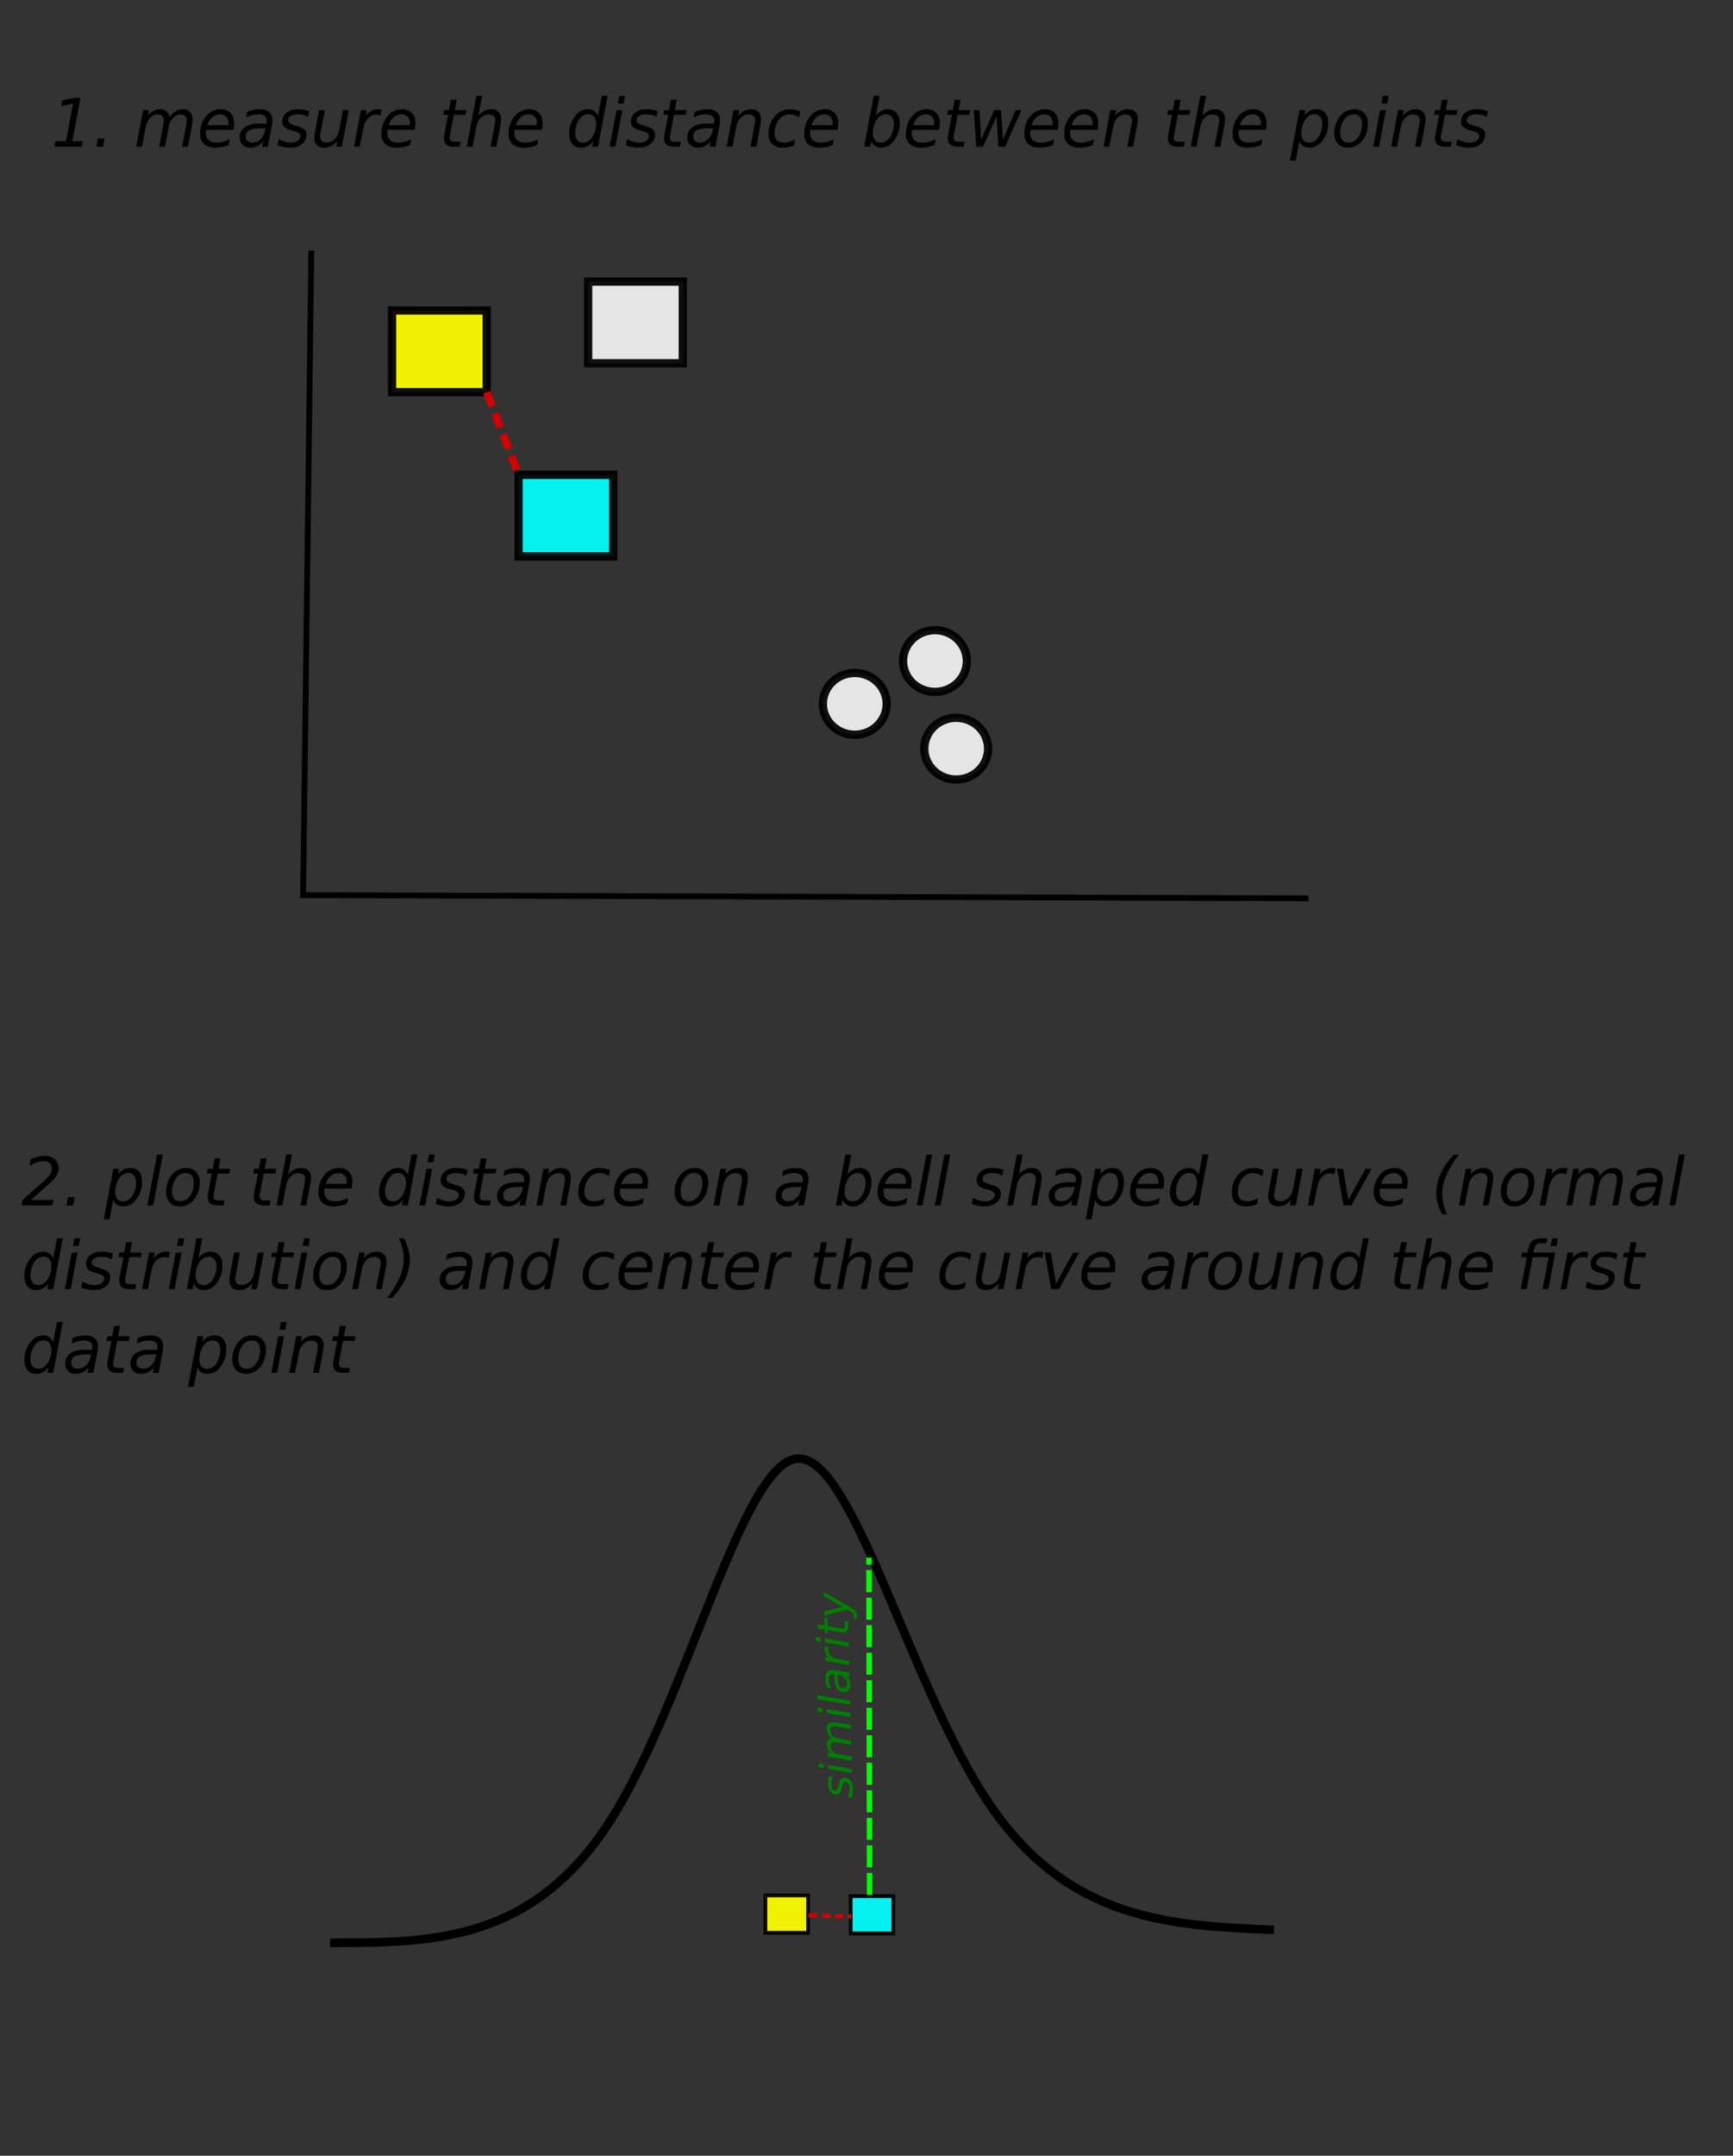 <?xml version="1.0" encoding="UTF-8" standalone="no"?>
<!-- Created with Inkscape (http://www.inkscape.org/) -->

<svg
   xmlns:dc="http://purl.org/dc/elements/1.1/"
   xmlns:cc="http://creativecommons.org/ns#"
   xmlns:rdf="http://www.w3.org/1999/02/22-rdf-syntax-ns#"
   xmlns:svg="http://www.w3.org/2000/svg"
   xmlns="http://www.w3.org/2000/svg"
   xmlns:sodipodi="http://sodipodi.sourceforge.net/DTD/sodipodi-0.dtd"
   xmlns:inkscape="http://www.inkscape.org/namespaces/inkscape"
   width="100.057mm"
   height="124.378mm"
   viewBox="0 0 100.057 124.378"
   version="1.1"
   id="svg8"
   inkscape:version="0.92.3 (2405546, 2018-03-11)"
   sodipodi:docname="SimilaritiesMeasurement.svg">
  <rect x="0" y="0" width="100.057" height="124.378" fill="#333333" stroke="none"/>
  <defs
     id="defs2">
    <inkscape:path-effect
       effect="bspline"
       id="path-effect5038"
       is_visible="true"
       weight="33.333"
       steps="2"
       helper_size="0"
       apply_no_weight="true"
       apply_with_weight="true"
       only_selected="false" />
    <inkscape:path-effect
       effect="bspline"
       id="path-effect5032"
       is_visible="true"
       weight="33.333"
       steps="2"
       helper_size="0"
       apply_no_weight="true"
       apply_with_weight="true"
       only_selected="false" />
    <inkscape:path-effect
       effect="bspline"
       id="path-effect4983"
       is_visible="true"
       weight="33.333"
       steps="2"
       helper_size="0"
       apply_no_weight="true"
       apply_with_weight="true"
       only_selected="false" />
    <marker
       inkscape:stockid="Arrow2Mend"
       orient="auto"
       refY="0"
       refX="0"
       id="Arrow2Mend"
       style="overflow:visible"
       inkscape:isstock="true">
      <path
         inkscape:connector-curvature="0"
         id="path4848"
         style="fill:#800080;fill-opacity:1;fill-rule:evenodd;stroke:#800080;stroke-width:0.625;stroke-linejoin:round;stroke-opacity:1"
         d="M 8.719,4.034 -2.207,0.016 8.719,-4.002 c -1.745,2.372 -1.735,5.617 -6e-7,8.035 z"
         transform="scale(-0.6)" />
    </marker>
  </defs>
  <sodipodi:namedview
     id="base"
     pagecolor="#ffffff"
     bordercolor="#666666"
     borderopacity="1.0"
     inkscape:pageopacity="0.0"
     inkscape:pageshadow="2"
     inkscape:zoom="0.98994949"
     inkscape:cx="302.11075"
     inkscape:cy="145.18409"
     inkscape:document-units="mm"
     inkscape:current-layer="layer1"
     showgrid="false"
     inkscape:window-width="1680"
     inkscape:window-height="1022"
     inkscape:window-x="1280"
     inkscape:window-y="0"
     inkscape:window-maximized="1"
     fit-margin-top="0"
     fit-margin-left="0"
     fit-margin-right="0"
     fit-margin-bottom="0" />
  <g
     inkscape:label="Layer 1"
     inkscape:groupmode="layer"
     id="layer1"
     transform="translate(-10.776,-7.632)">
    <g
       aria-label="1. measure the distance between the points"
       transform="matrix(0.312,0,0,0.322,-6.59,4.796)"
       style="font-style:italic;font-variant:normal;font-weight:normal;font-stretch:normal;font-size:12px;line-height:1.25;font-family:sans-serif;-inkscape-font-specification:'sans-serif Italic';letter-spacing:0px;word-spacing:0px;fill:#000000;fill-opacity:1;stroke:none"
       id="flowRoot4913">
      <path
         d="m 65.934,34.105 h 1.934 l 1.307,-6.732 -2.186,0.422 0.205,-1.02 2.174,-0.422 h 1.189 l -1.512,7.752 h 1.928 l -0.188,0.996 h -5.045 z"
         id="path4780"
         inkscape:connector-curvature="0" />
      <path
         d="m 73.779,33.613 h 1.236 l -0.287,1.488 h -1.236 z"
         id="path4782"
         inkscape:connector-curvature="0" />
      <path
         d="m 91.211,31.141 -0.768,3.961 h -1.078 l 0.756,-3.926 q 0.047,-0.252 0.07,-0.434 0.023,-0.182 0.023,-0.311 0,-0.527 -0.293,-0.82 -0.293,-0.293 -0.82,-0.293 -0.785,0 -1.4,0.592 -0.615,0.586 -0.797,1.529 l -0.721,3.662 h -1.078 l 0.768,-3.926 q 0.047,-0.217 0.07,-0.398 0.023,-0.188 0.023,-0.334 0,-0.533 -0.293,-0.826 -0.293,-0.299 -0.809,-0.299 -0.797,0 -1.412,0.592 -0.615,0.586 -0.797,1.529 l -0.721,3.662 h -1.078 l 1.283,-6.562 h 1.078 l -0.205,1.02 q 0.439,-0.574 1.025,-0.873 0.592,-0.305 1.266,-0.305 0.715,0 1.172,0.375 0.463,0.375 0.557,1.043 0.492,-0.691 1.137,-1.055 0.65,-0.363 1.371,-0.363 0.844,0 1.301,0.486 0.463,0.486 0.463,1.377 0,0.193 -0.023,0.428 -0.023,0.229 -0.07,0.469 z"
         id="path4784"
         inkscape:connector-curvature="0" />
      <path
         d="m 97.902,31.234 q 0.018,-0.094 0.023,-0.193 0.012,-0.1 0.012,-0.199 0,-0.715 -0.422,-1.131 -0.416,-0.416 -1.137,-0.416 -0.803,0 -1.418,0.51 -0.615,0.504 -0.932,1.436 z m 0.938,0.844 h -5.016 q -0.035,0.223 -0.047,0.352 -0.012,0.129 -0.012,0.223 0,0.814 0.498,1.26 0.504,0.445 1.418,0.445 0.703,0 1.33,-0.158 0.627,-0.158 1.166,-0.463 l -0.205,1.066 q -0.58,0.234 -1.201,0.352 -0.615,0.117 -1.254,0.117 -1.365,0 -2.104,-0.65 -0.732,-0.656 -0.732,-1.857 0,-1.025 0.363,-1.904 0.369,-0.885 1.078,-1.576 0.457,-0.434 1.084,-0.668 0.633,-0.234 1.342,-0.234 1.113,0 1.77,0.668 0.662,0.668 0.662,1.793 0,0.27 -0.035,0.58 -0.035,0.305 -0.105,0.656 z"
         id="path4786"
         inkscape:connector-curvature="0" />
      <path
         d="m 105.959,31.357 -0.732,3.744 h -1.078 l 0.199,-0.996 q -0.475,0.586 -1.084,0.879 -0.604,0.287 -1.348,0.287 -0.838,0 -1.377,-0.51 -0.533,-0.516 -0.533,-1.318 0,-1.148 0.914,-1.816 0.92,-0.668 2.531,-0.668 h 1.5 l 0.059,-0.287 q 0.012,-0.047 0.018,-0.1 0.006,-0.059 0.006,-0.176 0,-0.521 -0.428,-0.809 -0.422,-0.293 -1.189,-0.293 -0.527,0 -1.084,0.135 -0.551,0.135 -1.137,0.404 l 0.188,-0.996 q 0.609,-0.229 1.189,-0.34 0.586,-0.117 1.131,-0.117 1.16,0 1.764,0.504 0.609,0.504 0.609,1.465 0,0.193 -0.029,0.457 -0.029,0.258 -0.088,0.551 z m -1.166,0.445 h -1.078 q -1.324,0 -1.963,0.357 -0.633,0.352 -0.633,1.096 0,0.516 0.322,0.809 0.328,0.293 0.902,0.293 0.879,0 1.535,-0.627 0.656,-0.633 0.867,-1.688 z"
         id="path4788"
         inkscape:connector-curvature="0" />
      <path
         d="m 112.873,28.732 -0.205,1.02 q -0.428,-0.234 -0.902,-0.352 -0.475,-0.117 -0.979,-0.117 -0.85,0 -1.342,0.293 -0.486,0.287 -0.486,0.785 0,0.58 1.137,0.891 0.088,0.023 0.129,0.035 l 0.346,0.105 q 1.078,0.299 1.436,0.627 0.363,0.328 0.363,0.896 0,1.043 -0.832,1.699 -0.826,0.656 -2.168,0.656 -0.521,0 -1.096,-0.1 -0.574,-0.1 -1.266,-0.311 l 0.211,-1.113 q 0.592,0.305 1.166,0.463 0.574,0.158 1.102,0.158 0.791,0 1.283,-0.34 0.498,-0.34 0.498,-0.861 0,-0.562 -1.301,-0.908 l -0.111,-0.029 -0.369,-0.094 q -0.82,-0.217 -1.201,-0.568 -0.381,-0.357 -0.381,-0.908 0,-1.049 0.785,-1.664 0.791,-0.615 2.145,-0.615 0.533,0 1.037,0.088 0.51,0.088 1.002,0.264 z"
         id="path4790"
         inkscape:connector-curvature="0" />
      <path
         d="m 113.934,32.5 0.768,-3.961 h 1.084 l -0.768,3.92 q -0.059,0.287 -0.088,0.492 -0.023,0.205 -0.023,0.34 0,0.498 0.305,0.773 0.305,0.27 0.861,0.27 0.867,0 1.5,-0.586 0.633,-0.586 0.826,-1.576 l 0.721,-3.633 h 1.078 l -1.271,6.562 h -1.078 l 0.217,-1.031 q -0.457,0.574 -1.09,0.891 -0.627,0.311 -1.336,0.311 -0.861,0 -1.342,-0.469 -0.48,-0.475 -0.48,-1.318 0,-0.176 0.029,-0.439 0.029,-0.264 0.088,-0.545 z"
         id="path4792"
         inkscape:connector-curvature="0" />
      <path
         d="m 126.098,29.535 q -0.164,-0.088 -0.375,-0.135 -0.211,-0.047 -0.451,-0.047 -0.861,0 -1.506,0.656 -0.645,0.65 -0.855,1.746 l -0.662,3.346 h -1.078 l 1.283,-6.562 h 1.078 l -0.205,1.02 q 0.428,-0.568 1.02,-0.873 0.598,-0.305 1.271,-0.305 0.176,0 0.346,0.023 0.17,0.018 0.34,0.064 z"
         id="path4794"
         inkscape:connector-curvature="0" />
      <path
         d="m 131.465,31.234 q 0.018,-0.094 0.023,-0.193 0.012,-0.1 0.012,-0.199 0,-0.715 -0.422,-1.131 -0.416,-0.416 -1.137,-0.416 -0.803,0 -1.418,0.51 -0.615,0.504 -0.932,1.436 z m 0.938,0.844 h -5.016 q -0.035,0.223 -0.047,0.352 -0.012,0.129 -0.012,0.223 0,0.814 0.498,1.26 0.504,0.445 1.418,0.445 0.703,0 1.33,-0.158 0.627,-0.158 1.166,-0.463 l -0.205,1.066 q -0.58,0.234 -1.201,0.352 -0.615,0.117 -1.254,0.117 -1.365,0 -2.104,-0.65 -0.732,-0.656 -0.732,-1.857 0,-1.025 0.363,-1.904 0.369,-0.885 1.078,-1.576 0.457,-0.434 1.084,-0.668 0.633,-0.234 1.342,-0.234 1.113,0 1.77,0.668 0.662,0.668 0.662,1.793 0,0.27 -0.035,0.58 -0.035,0.305 -0.105,0.656 z"
         id="path4796"
         inkscape:connector-curvature="0" />
      <path
         d="m 141.971,28.539 -0.164,0.838 h -2.15 l -0.697,3.562 q -0.035,0.199 -0.053,0.334 -0.018,0.135 -0.018,0.211 0,0.375 0.223,0.545 0.229,0.17 0.727,0.17 h 1.09 l -0.182,0.902 h -1.031 q -0.961,0 -1.436,-0.375 -0.469,-0.375 -0.469,-1.137 0,-0.135 0.018,-0.293 0.018,-0.164 0.053,-0.357 l 0.697,-3.562 h -0.914 l 0.17,-0.838 h 0.896 l 0.363,-1.863 h 1.078 l -0.357,1.863 z"
         id="path4798"
         inkscape:connector-curvature="0" />
      <path
         d="m 148.293,31.141 -0.768,3.961 h -1.084 l 0.768,-3.92 q 0.053,-0.275 0.082,-0.486 0.029,-0.211 0.029,-0.334 0,-0.492 -0.311,-0.768 -0.311,-0.275 -0.867,-0.275 -0.867,0 -1.506,0.586 -0.633,0.586 -0.82,1.559 l -0.709,3.639 h -1.078 l 1.775,-9.117 h 1.078 l -0.697,3.586 q 0.41,-0.551 1.049,-0.867 0.639,-0.322 1.342,-0.322 0.867,0 1.342,0.469 0.48,0.469 0.48,1.318 0,0.211 -0.029,0.451 -0.023,0.24 -0.076,0.521 z"
         id="path4800"
         inkscape:connector-curvature="0" />
      <path
         d="m 154.996,31.234 q 0.018,-0.094 0.023,-0.193 0.012,-0.1 0.012,-0.199 0,-0.715 -0.422,-1.131 -0.416,-0.416 -1.137,-0.416 -0.803,0 -1.418,0.51 -0.615,0.504 -0.932,1.436 z m 0.938,0.844 h -5.016 q -0.035,0.223 -0.047,0.352 -0.012,0.129 -0.012,0.223 0,0.814 0.498,1.26 0.504,0.445 1.418,0.445 0.703,0 1.33,-0.158 0.627,-0.158 1.166,-0.463 l -0.205,1.066 q -0.58,0.234 -1.201,0.352 -0.615,0.117 -1.254,0.117 -1.365,0 -2.104,-0.65 -0.732,-0.656 -0.732,-1.857 0,-1.025 0.363,-1.904 0.369,-0.885 1.078,-1.576 0.457,-0.434 1.084,-0.668 0.633,-0.234 1.342,-0.234 1.113,0 1.77,0.668 0.662,0.668 0.662,1.793 0,0.27 -0.035,0.58 -0.035,0.305 -0.105,0.656 z"
         id="path4802"
         inkscape:connector-curvature="0" />
      <path
         d="m 165.443,34.117 q -0.434,0.568 -1.025,0.861 -0.592,0.293 -1.312,0.293 -0.984,0 -1.559,-0.668 -0.568,-0.674 -0.568,-1.84 0,-0.973 0.346,-1.852 0.346,-0.885 1.002,-1.582 0.434,-0.463 0.979,-0.703 0.545,-0.246 1.143,-0.246 0.633,0 1.113,0.305 0.486,0.305 0.75,0.873 l 0.703,-3.574 h 1.084 l -1.775,9.117 h -1.084 z m -3.346,-1.547 q 0,0.85 0.381,1.324 0.387,0.475 1.066,0.475 0.504,0 0.932,-0.24 0.434,-0.246 0.762,-0.721 0.346,-0.492 0.545,-1.137 0.199,-0.645 0.199,-1.271 0,-0.814 -0.387,-1.271 -0.381,-0.457 -1.055,-0.457 -0.51,0 -0.949,0.24 -0.439,0.24 -0.75,0.691 -0.34,0.486 -0.545,1.131 -0.199,0.645 -0.199,1.236 z"
         id="path4804"
         inkscape:connector-curvature="0" />
      <path
         d="m 170.242,25.984 h 1.078 l -0.264,1.365 h -1.078 z M 169.75,28.539 h 1.078 l -1.283,6.562 h -1.078 z"
         id="path4806"
         inkscape:connector-curvature="0" />
      <path
         d="m 177.373,28.732 -0.205,1.02 q -0.428,-0.234 -0.902,-0.352 -0.475,-0.117 -0.979,-0.117 -0.85,0 -1.342,0.293 -0.486,0.287 -0.486,0.785 0,0.58 1.137,0.891 0.088,0.023 0.129,0.035 l 0.346,0.105 q 1.078,0.299 1.436,0.627 0.363,0.328 0.363,0.896 0,1.043 -0.832,1.699 -0.826,0.656 -2.168,0.656 -0.521,0 -1.096,-0.1 -0.574,-0.1 -1.266,-0.311 l 0.211,-1.113 q 0.592,0.305 1.166,0.463 0.574,0.158 1.102,0.158 0.791,0 1.283,-0.34 0.498,-0.34 0.498,-0.861 0,-0.562 -1.301,-0.908 l -0.111,-0.029 -0.369,-0.094 q -0.82,-0.217 -1.201,-0.568 -0.381,-0.357 -0.381,-0.908 0,-1.049 0.785,-1.664 0.791,-0.615 2.145,-0.615 0.533,0 1.037,0.088 0.51,0.088 1.002,0.264 z"
         id="path4808"
         inkscape:connector-curvature="0" />
      <path
         d="m 182.705,28.539 -0.164,0.838 h -2.15 l -0.697,3.562 q -0.035,0.199 -0.053,0.334 -0.018,0.135 -0.018,0.211 0,0.375 0.223,0.545 0.229,0.17 0.727,0.17 h 1.09 l -0.182,0.902 h -1.031 q -0.961,0 -1.436,-0.375 -0.469,-0.375 -0.469,-1.137 0,-0.135 0.018,-0.293 0.018,-0.164 0.053,-0.357 l 0.697,-3.562 h -0.914 l 0.17,-0.838 h 0.896 l 0.363,-1.863 h 1.078 l -0.357,1.863 z"
         id="path4810"
         inkscape:connector-curvature="0" />
      <path
         d="m 188.787,31.357 -0.732,3.744 h -1.078 l 0.199,-0.996 q -0.475,0.586 -1.084,0.879 -0.604,0.287 -1.348,0.287 -0.838,0 -1.377,-0.51 -0.533,-0.516 -0.533,-1.318 0,-1.148 0.914,-1.816 0.92,-0.668 2.531,-0.668 h 1.5 l 0.059,-0.287 q 0.012,-0.047 0.018,-0.1 0.006,-0.059 0.006,-0.176 0,-0.521 -0.428,-0.809 -0.422,-0.293 -1.189,-0.293 -0.527,0 -1.084,0.135 -0.551,0.135 -1.137,0.404 l 0.188,-0.996 q 0.609,-0.229 1.189,-0.34 0.586,-0.117 1.131,-0.117 1.16,0 1.764,0.504 0.609,0.504 0.609,1.465 0,0.193 -0.029,0.457 -0.029,0.258 -0.088,0.551 z m -1.166,0.445 h -1.078 q -1.324,0 -1.963,0.357 -0.633,0.352 -0.633,1.096 0,0.516 0.322,0.809 0.328,0.293 0.902,0.293 0.879,0 1.535,-0.627 0.656,-0.633 0.867,-1.688 z"
         id="path4812"
         inkscape:connector-curvature="0" />
      <path
         d="m 196.387,31.141 -0.768,3.961 h -1.084 l 0.768,-3.92 q 0.053,-0.275 0.082,-0.486 0.029,-0.211 0.029,-0.334 0,-0.492 -0.311,-0.768 -0.311,-0.275 -0.867,-0.275 -0.867,0 -1.494,0.58 -0.627,0.574 -0.82,1.564 l -0.721,3.639 h -1.078 l 1.271,-6.562 h 1.078 l -0.217,1.031 q 0.451,-0.568 1.084,-0.879 0.633,-0.311 1.33,-0.311 0.867,0 1.342,0.469 0.48,0.469 0.48,1.318 0,0.211 -0.029,0.451 -0.023,0.24 -0.076,0.521 z"
         id="path4814"
         inkscape:connector-curvature="0" />
      <path
         d="m 203.752,28.791 -0.217,1.066 q -0.387,-0.281 -0.826,-0.422 -0.434,-0.141 -0.902,-0.141 -0.516,0 -0.984,0.182 -0.463,0.182 -0.779,0.516 -0.504,0.51 -0.779,1.195 -0.275,0.686 -0.275,1.418 0,0.885 0.439,1.318 0.445,0.434 1.348,0.434 0.445,0 0.943,-0.135 0.504,-0.135 1.049,-0.404 l -0.205,1.066 q -0.469,0.193 -0.967,0.287 -0.492,0.1 -1.014,0.1 -1.307,0 -2.01,-0.65 -0.703,-0.656 -0.703,-1.869 0,-1.02 0.363,-1.875 0.369,-0.861 1.09,-1.547 0.492,-0.469 1.154,-0.709 0.662,-0.24 1.447,-0.24 0.457,0 0.908,0.105 0.451,0.1 0.92,0.305 z"
         id="path4816"
         inkscape:connector-curvature="0" />
      <path
         d="m 209.699,31.234 q 0.018,-0.094 0.023,-0.193 0.012,-0.1 0.012,-0.199 0,-0.715 -0.422,-1.131 -0.416,-0.416 -1.137,-0.416 -0.803,0 -1.418,0.51 -0.615,0.504 -0.932,1.436 z m 0.938,0.844 h -5.016 q -0.035,0.223 -0.047,0.352 -0.012,0.129 -0.012,0.223 0,0.814 0.498,1.26 0.504,0.445 1.418,0.445 0.703,0 1.33,-0.158 0.627,-0.158 1.166,-0.463 l -0.205,1.066 q -0.58,0.234 -1.201,0.352 -0.615,0.117 -1.254,0.117 -1.365,0 -2.104,-0.65 -0.732,-0.656 -0.732,-1.857 0,-1.025 0.363,-1.904 0.369,-0.885 1.078,-1.576 0.457,-0.434 1.084,-0.668 0.633,-0.234 1.342,-0.234 1.113,0 1.77,0.668 0.662,0.668 0.662,1.793 0,0.27 -0.035,0.58 -0.035,0.305 -0.105,0.656 z"
         id="path4818"
         inkscape:connector-curvature="0" />
      <path
         d="m 221.072,31.094 q 0,-0.85 -0.393,-1.33 -0.387,-0.48 -1.072,-0.48 -0.498,0 -0.938,0.246 -0.434,0.24 -0.756,0.703 -0.34,0.486 -0.539,1.131 -0.193,0.639 -0.193,1.277 0,0.809 0.381,1.271 0.387,0.457 1.061,0.457 0.51,0 0.943,-0.234 0.434,-0.24 0.762,-0.703 0.334,-0.48 0.539,-1.119 0.205,-0.639 0.205,-1.219 z m -3.352,-1.559 q 0.398,-0.539 0.996,-0.844 0.604,-0.311 1.26,-0.311 1.008,0 1.6,0.68 0.598,0.68 0.598,1.84 0,0.949 -0.352,1.84 -0.346,0.891 -0.99,1.582 -0.422,0.457 -0.973,0.703 -0.551,0.246 -1.154,0.246 -0.639,0 -1.107,-0.293 -0.469,-0.293 -0.762,-0.873 l -0.193,0.996 h -1.078 l 1.775,-9.117 h 1.078 z"
         id="path4820"
         inkscape:connector-curvature="0" />
      <path
         d="m 228.52,31.234 q 0.018,-0.094 0.023,-0.193 0.012,-0.1 0.012,-0.199 0,-0.715 -0.422,-1.131 -0.416,-0.416 -1.137,-0.416 -0.803,0 -1.418,0.51 -0.615,0.504 -0.932,1.436 z m 0.938,0.844 h -5.016 q -0.035,0.223 -0.047,0.352 -0.012,0.129 -0.012,0.223 0,0.814 0.498,1.26 0.504,0.445 1.418,0.445 0.703,0 1.33,-0.158 0.627,-0.158 1.166,-0.463 l -0.205,1.066 q -0.58,0.234 -1.201,0.352 -0.615,0.117 -1.254,0.117 -1.365,0 -2.104,-0.65 -0.732,-0.656 -0.732,-1.857 0,-1.025 0.363,-1.904 0.369,-0.885 1.078,-1.576 0.457,-0.434 1.084,-0.668 0.633,-0.234 1.342,-0.234 1.113,0 1.77,0.668 0.662,0.668 0.662,1.793 0,0.27 -0.035,0.58 -0.035,0.305 -0.105,0.656 z"
         id="path4822"
         inkscape:connector-curvature="0" />
      <path
         d="m 235.205,28.539 -0.164,0.838 h -2.15 l -0.697,3.562 q -0.035,0.199 -0.053,0.334 -0.018,0.135 -0.018,0.211 0,0.375 0.223,0.545 0.229,0.17 0.727,0.17 h 1.09 l -0.182,0.902 h -1.031 q -0.961,0 -1.436,-0.375 -0.469,-0.375 -0.469,-1.137 0,-0.135 0.018,-0.293 0.018,-0.164 0.053,-0.357 l 0.697,-3.562 h -0.914 l 0.17,-0.838 h 0.896 l 0.363,-1.863 h 1.078 l -0.357,1.863 z"
         id="path4824"
         inkscape:connector-curvature="0" />
      <path
         d="m 235.861,28.539 h 1.066 l 0.275,5.279 2.449,-5.279 h 1.248 l 0.363,5.279 2.326,-5.279 h 1.078 l -3,6.562 h -1.26 l -0.322,-5.438 -2.508,5.438 h -1.271 z"
         id="path4826"
         inkscape:connector-curvature="0" />
      <path
         d="m 250.434,31.234 q 0.018,-0.094 0.023,-0.193 0.012,-0.1 0.012,-0.199 0,-0.715 -0.422,-1.131 -0.416,-0.416 -1.137,-0.416 -0.803,0 -1.418,0.51 -0.615,0.504 -0.932,1.436 z m 0.938,0.844 h -5.016 q -0.035,0.223 -0.047,0.352 -0.012,0.129 -0.012,0.223 0,0.814 0.498,1.26 0.504,0.445 1.418,0.445 0.703,0 1.33,-0.158 0.627,-0.158 1.166,-0.463 l -0.205,1.066 q -0.58,0.234 -1.201,0.352 -0.615,0.117 -1.254,0.117 -1.365,0 -2.104,-0.65 -0.732,-0.656 -0.732,-1.857 0,-1.025 0.363,-1.904 0.369,-0.885 1.078,-1.576 0.457,-0.434 1.084,-0.668 0.633,-0.234 1.342,-0.234 1.113,0 1.77,0.668 0.662,0.668 0.662,1.793 0,0.27 -0.035,0.58 -0.035,0.305 -0.105,0.656 z"
         id="path4828"
         inkscape:connector-curvature="0" />
      <path
         d="m 257.816,31.234 q 0.018,-0.094 0.023,-0.193 0.012,-0.1 0.012,-0.199 0,-0.715 -0.422,-1.131 -0.416,-0.416 -1.137,-0.416 -0.803,0 -1.418,0.51 -0.615,0.504 -0.932,1.436 z m 0.938,0.844 h -5.016 q -0.035,0.223 -0.047,0.352 -0.012,0.129 -0.012,0.223 0,0.814 0.498,1.26 0.504,0.445 1.418,0.445 0.703,0 1.33,-0.158 0.627,-0.158 1.166,-0.463 l -0.205,1.066 q -0.58,0.234 -1.201,0.352 -0.615,0.117 -1.254,0.117 -1.365,0 -2.104,-0.65 -0.732,-0.656 -0.732,-1.857 0,-1.025 0.363,-1.904 0.369,-0.885 1.078,-1.576 0.457,-0.434 1.084,-0.668 0.633,-0.234 1.342,-0.234 1.113,0 1.77,0.668 0.662,0.668 0.662,1.793 0,0.27 -0.035,0.58 -0.035,0.305 -0.105,0.656 z"
         id="path4830"
         inkscape:connector-curvature="0" />
      <path
         d="m 266.113,31.141 -0.768,3.961 h -1.084 l 0.768,-3.92 q 0.053,-0.275 0.082,-0.486 0.029,-0.211 0.029,-0.334 0,-0.492 -0.311,-0.768 -0.311,-0.275 -0.867,-0.275 -0.867,0 -1.494,0.58 -0.627,0.574 -0.82,1.564 l -0.721,3.639 h -1.078 l 1.271,-6.562 h 1.078 l -0.217,1.031 q 0.451,-0.568 1.084,-0.879 0.633,-0.311 1.33,-0.311 0.867,0 1.342,0.469 0.48,0.469 0.48,1.318 0,0.211 -0.029,0.451 -0.023,0.24 -0.076,0.521 z"
         id="path4832"
         inkscape:connector-curvature="0" />
      <path
         d="m 275.939,28.539 -0.164,0.838 H 273.625 l -0.697,3.562 q -0.035,0.199 -0.053,0.334 -0.018,0.135 -0.018,0.211 0,0.375 0.223,0.545 0.229,0.17 0.727,0.17 h 1.09 l -0.182,0.902 h -1.031 q -0.961,0 -1.436,-0.375 -0.469,-0.375 -0.469,-1.137 0,-0.135 0.018,-0.293 0.018,-0.164 0.053,-0.357 l 0.697,-3.562 h -0.914 l 0.17,-0.838 h 0.896 l 0.363,-1.863 h 1.078 l -0.357,1.863 z"
         id="path4834"
         inkscape:connector-curvature="0" />
      <path
         d="m 282.262,31.141 -0.768,3.961 h -1.084 l 0.768,-3.92 q 0.053,-0.275 0.082,-0.486 0.029,-0.211 0.029,-0.334 0,-0.492 -0.311,-0.768 -0.311,-0.275 -0.867,-0.275 -0.867,0 -1.506,0.586 -0.633,0.586 -0.82,1.559 l -0.709,3.639 h -1.078 l 1.775,-9.117 h 1.078 l -0.697,3.586 q 0.41,-0.551 1.049,-0.867 0.639,-0.322 1.342,-0.322 0.867,0 1.342,0.469 0.48,0.469 0.48,1.318 0,0.211 -0.029,0.451 -0.023,0.24 -0.076,0.521 z"
         id="path4836"
         inkscape:connector-curvature="0" />
      <path
         d="m 288.965,31.234 q 0.018,-0.094 0.023,-0.193 Q 289,30.941 289,30.842 q 0,-0.715 -0.422,-1.131 -0.416,-0.416 -1.137,-0.416 -0.803,0 -1.418,0.51 -0.615,0.504 -0.932,1.436 z m 0.938,0.844 h -5.016 q -0.035,0.223 -0.047,0.352 -0.012,0.129 -0.012,0.223 0,0.814 0.498,1.26 0.504,0.445 1.418,0.445 0.703,0 1.33,-0.158 0.627,-0.158 1.166,-0.463 l -0.205,1.066 q -0.58,0.234 -1.201,0.352 -0.615,0.117 -1.254,0.117 -1.365,0 -2.104,-0.65 -0.732,-0.656 -0.732,-1.857 0,-1.025 0.363,-1.904 0.369,-0.885 1.078,-1.576 0.457,-0.434 1.084,-0.668 0.633,-0.234 1.342,-0.234 1.113,0 1.77,0.668 0.662,0.668 0.662,1.793 0,0.27 -0.035,0.58 -0.035,0.305 -0.105,0.656 z"
         id="path4838"
         inkscape:connector-curvature="0" />
      <path
         d="m 300.35,31.059 q 0,-0.861 -0.375,-1.318 -0.375,-0.457 -1.078,-0.457 -0.48,0 -0.92,0.246 -0.434,0.246 -0.773,0.715 -0.334,0.463 -0.533,1.119 -0.199,0.656 -0.199,1.301 0,0.82 0.375,1.266 0.375,0.439 1.066,0.439 0.51,0 0.943,-0.24 0.439,-0.24 0.75,-0.697 0.334,-0.48 0.539,-1.131 0.205,-0.65 0.205,-1.242 z m -3.34,-1.523 q 0.434,-0.568 1.02,-0.861 0.592,-0.293 1.312,-0.293 1.008,0 1.564,0.662 0.557,0.656 0.557,1.846 0,0.973 -0.346,1.857 -0.346,0.879 -0.996,1.576 -0.434,0.463 -0.979,0.709 -0.545,0.24 -1.148,0.24 -0.697,0 -1.172,-0.287 -0.475,-0.293 -0.709,-0.867 l -0.674,3.48 h -1.078 l 1.764,-9.059 h 1.078 z"
         id="path4840"
         inkscape:connector-curvature="0" />
      <path
         d="m 305.061,35.271 q -1.154,0 -1.828,-0.709 -0.668,-0.715 -0.668,-1.945 0,-0.715 0.229,-1.453 0.234,-0.744 0.604,-1.248 0.58,-0.785 1.295,-1.16 0.715,-0.375 1.617,-0.375 1.119,0 1.805,0.697 0.691,0.697 0.691,1.822 0,0.779 -0.229,1.553 -0.229,0.773 -0.598,1.283 -0.574,0.785 -1.289,1.16 -0.715,0.375 -1.629,0.375 z m -1.377,-2.689 q 0,0.891 0.369,1.336 0.375,0.439 1.131,0.439 1.084,0 1.793,-0.943 0.715,-0.949 0.715,-2.402 0,-0.85 -0.381,-1.283 -0.381,-0.434 -1.119,-0.434 -0.609,0 -1.084,0.287 -0.475,0.281 -0.85,0.861 -0.275,0.434 -0.428,0.99 -0.146,0.557 -0.146,1.148 z"
         id="path4842"
         inkscape:connector-curvature="0" />
      <path
         d="m 311.547,25.984 h 1.078 l -0.264,1.365 h -1.078 z m -0.492,2.555 h 1.078 l -1.283,6.562 h -1.078 z"
         id="path4844"
         inkscape:connector-curvature="0" />
      <path
         d="m 319.363,31.141 -0.768,3.961 h -1.084 l 0.768,-3.92 q 0.053,-0.275 0.082,-0.486 0.029,-0.211 0.029,-0.334 0,-0.492 -0.311,-0.768 -0.311,-0.275 -0.867,-0.275 -0.867,0 -1.494,0.58 -0.627,0.574 -0.82,1.564 l -0.721,3.639 h -1.078 l 1.271,-6.562 h 1.078 l -0.217,1.031 q 0.451,-0.568 1.084,-0.879 0.633,-0.311 1.33,-0.311 0.867,0 1.342,0.469 0.48,0.469 0.48,1.318 0,0.211 -0.029,0.451 -0.023,0.24 -0.076,0.521 z"
         id="path4846"
         inkscape:connector-curvature="0" />
      <path
         d="m 325.369,28.539 -0.164,0.838 h -2.15 l -0.697,3.562 q -0.035,0.199 -0.053,0.334 -0.018,0.135 -0.018,0.211 0,0.375 0.223,0.545 0.229,0.17 0.727,0.17 h 1.09 l -0.182,0.902 h -1.031 q -0.961,0 -1.436,-0.375 -0.469,-0.375 -0.469,-1.137 0,-0.135 0.018,-0.293 0.018,-0.164 0.053,-0.357 l 0.697,-3.562 h -0.914 l 0.17,-0.838 h 0.896 l 0.363,-1.863 h 1.078 l -0.357,1.863 z"
         id="path4849"
         inkscape:connector-curvature="0" />
      <path
         d="m 331.006,28.732 -0.205,1.02 q -0.428,-0.234 -0.902,-0.352 -0.475,-0.117 -0.979,-0.117 -0.85,0 -1.342,0.293 -0.486,0.287 -0.486,0.785 0,0.58 1.137,0.891 0.088,0.023 0.129,0.035 l 0.346,0.105 q 1.078,0.299 1.436,0.627 0.363,0.328 0.363,0.896 0,1.043 -0.832,1.699 -0.826,0.656 -2.168,0.656 -0.521,0 -1.096,-0.1 -0.574,-0.1 -1.266,-0.311 l 0.211,-1.113 q 0.592,0.305 1.166,0.463 0.574,0.158 1.102,0.158 0.791,0 1.283,-0.34 0.498,-0.34 0.498,-0.861 0,-0.562 -1.301,-0.908 l -0.111,-0.029 -0.369,-0.094 q -0.82,-0.217 -1.201,-0.568 -0.381,-0.357 -0.381,-0.908 0,-1.049 0.785,-1.664 0.791,-0.615 2.145,-0.615 0.533,0 1.037,0.088 0.51,0.088 1.002,0.264 z"
         id="path4851"
         inkscape:connector-curvature="0" />
    </g>
    <path
       style="fill:none;stroke:#000000;stroke-width:0.335px;stroke-linecap:butt;stroke-linejoin:miter;stroke-opacity:1"
       d="M 28.751,22.094 28.278,59.279 v 0 l 58.044,0.181"
       id="path4921"
       inkscape:connector-curvature="0" />
    <path
       style="opacity:0.932;fill:#ffff00;fill-opacity:1;stroke:#000000;stroke-width:0.478;stroke-linejoin:miter;stroke-miterlimit:4;stroke-dasharray:none;stroke-dashoffset:0;stroke-opacity:1"
       d="m 33.411,25.546 h 5.466 v 4.711 h -5.466 z"
       id="rect4923"
       inkscape:connector-curvature="0" />
    <path
       style="opacity:0.932;fill:#00ffff;fill-opacity:1;stroke:#000000;stroke-width:0.478;stroke-linejoin:miter;stroke-miterlimit:4;stroke-dasharray:none;stroke-dashoffset:0;stroke-opacity:1"
       d="m 40.718,35.026 h 5.466 v 4.711 h -5.466 z"
       id="rect4923-3"
       inkscape:connector-curvature="0" />
    <path
       style="opacity:0.932;fill:#f2f2f2;fill-opacity:1;stroke:#000000;stroke-width:0.478;stroke-linejoin:miter;stroke-miterlimit:4;stroke-dasharray:none;stroke-dashoffset:0;stroke-opacity:1"
       d="m 44.733,23.88 h 5.466 v 4.711 h -5.466 z"
       id="rect4923-6"
       inkscape:connector-curvature="0" />
    <path
       style="opacity:0.932;fill:#f2f2f2;fill-opacity:1;stroke:#000000;stroke-width:0.478;stroke-linejoin:miter;stroke-miterlimit:4;stroke-dasharray:none;stroke-dashoffset:0;stroke-opacity:1"
       d="m 61.968,48.241 a 1.841,1.781 0 0 1 -1.841,1.781 1.841,1.781 0 0 1 -1.841,-1.781 1.841,1.781 0 0 1 1.841,-1.781 1.841,1.781 0 0 1 1.841,1.781 z"
       id="path4946"
       inkscape:connector-curvature="0" />
    <path
       style="opacity:0.932;fill:#f2f2f2;fill-opacity:1;stroke:#000000;stroke-width:0.478;stroke-linejoin:miter;stroke-miterlimit:4;stroke-dasharray:none;stroke-dashoffset:0;stroke-opacity:1"
       d="m 66.597,45.77 a 1.841,1.781 0 0 1 -1.841,1.781 1.841,1.781 0 0 1 -1.841,-1.781 1.841,1.781 0 0 1 1.841,-1.781 1.841,1.781 0 0 1 1.841,1.781 z"
       id="path4946-7"
       inkscape:connector-curvature="0" />
    <path
       style="opacity:0.932;fill:#f2f2f2;fill-opacity:1;stroke:#000000;stroke-width:0.478;stroke-linejoin:miter;stroke-miterlimit:4;stroke-dasharray:none;stroke-dashoffset:0;stroke-opacity:1"
       d="m 67.824,50.826 a 1.841,1.781 0 0 1 -1.841,1.781 1.841,1.781 0 0 1 -1.841,-1.781 1.841,1.781 0 0 1 1.841,-1.781 1.841,1.781 0 0 1 1.841,1.781 z"
       id="path4946-5"
       inkscape:connector-curvature="0" />
    <path
       style="fill:none;stroke:#d40000;stroke-width:0.437;stroke-linecap:butt;stroke-linejoin:miter;stroke-miterlimit:4;stroke-dasharray:0.875, 0.437;stroke-dashoffset:0;stroke-opacity:1"
       d="m 38.877,30.258 1.841,4.769"
       id="path4971"
       inkscape:connector-curvature="0" />
    <g
       aria-label="2. plot the distance on a bell shaped curve (normal distribution) and center the curve around the first data point"
       transform="matrix(0.312,0,0,0.322,-2.173,-0.314)"
       style="font-style:italic;font-variant:normal;font-weight:normal;font-stretch:normal;font-size:12px;line-height:1.25;font-family:sans-serif;-inkscape-font-specification:'sans-serif Italic';letter-spacing:0px;word-spacing:0px;fill:#000000;fill-opacity:1;stroke:none"
       id="flowRoot4973">
      <path
         d="m 50.988,236.443 -3.779,3.24 h 4.178 l -0.205,0.984 h -5.678 l 0.193,-0.996 3.949,-3.387 q 0.791,-0.686 1.119,-1.201 0.334,-0.521 0.334,-1.066 0,-0.568 -0.398,-0.926 -0.398,-0.357 -1.043,-0.357 -0.557,0 -1.236,0.199 -0.68,0.199 -1.453,0.58 l 0.217,-1.172 q 0.727,-0.287 1.389,-0.434 0.662,-0.146 1.225,-0.146 1.148,0 1.846,0.609 0.703,0.609 0.703,1.6 0,0.668 -0.334,1.277 -0.334,0.604 -1.025,1.195 z"
         id="path4860"
         inkscape:connector-curvature="0" />
      <path
         d="m 54.082,239.18 h 1.236 l -0.287,1.488 h -1.236 z"
         id="path4862"
         inkscape:connector-curvature="0" />
      <path
         d="m 66.691,236.625 q 0,-0.861 -0.375,-1.318 -0.375,-0.457 -1.078,-0.457 -0.48,0 -0.92,0.246 -0.434,0.246 -0.773,0.715 -0.334,0.463 -0.533,1.119 -0.199,0.656 -0.199,1.301 0,0.82 0.375,1.266 0.375,0.439 1.066,0.439 0.51,0 0.943,-0.24 0.439,-0.24 0.75,-0.697 0.334,-0.48 0.539,-1.131 0.205,-0.65 0.205,-1.242 z m -3.34,-1.523 q 0.434,-0.568 1.02,-0.861 0.592,-0.293 1.312,-0.293 1.008,0 1.564,0.662 0.557,0.656 0.557,1.846 0,0.973 -0.346,1.857 -0.346,0.879 -0.996,1.576 -0.434,0.463 -0.979,0.709 -0.545,0.24 -1.148,0.24 -0.697,0 -1.172,-0.287 -0.475,-0.293 -0.709,-0.867 l -0.674,3.48 h -1.078 l 1.764,-9.059 h 1.078 z"
         id="path4864"
         inkscape:connector-curvature="0" />
      <path
         d="m 70.553,231.551 h 1.078 l -1.775,9.117 h -1.078 z"
         id="path4866"
         inkscape:connector-curvature="0" />
      <path
         d="m 74.73,240.838 q -1.154,0 -1.828,-0.709 -0.668,-0.715 -0.668,-1.945 0,-0.715 0.229,-1.453 0.234,-0.744 0.604,-1.248 0.58,-0.785 1.295,-1.16 0.715,-0.375 1.617,-0.375 1.119,0 1.805,0.697 0.691,0.697 0.691,1.822 0,0.779 -0.229,1.553 -0.229,0.773 -0.598,1.283 -0.574,0.785 -1.289,1.16 -0.715,0.375 -1.629,0.375 z m -1.377,-2.689 q 0,0.891 0.369,1.336 0.375,0.439 1.131,0.439 1.084,0 1.793,-0.943 0.715,-0.949 0.715,-2.402 0,-0.85 -0.381,-1.283 -0.381,-0.434 -1.119,-0.434 -0.609,0 -1.084,0.287 -0.475,0.281 -0.85,0.861 Q 73.652,236.443 73.5,237 q -0.146,0.557 -0.146,1.148 z"
         id="path4868"
         inkscape:connector-curvature="0" />
      <path
         d="m 84.094,234.105 -0.164,0.838 h -2.15 l -0.697,3.562 q -0.035,0.199 -0.053,0.334 -0.018,0.135 -0.018,0.211 0,0.375 0.223,0.545 0.229,0.17 0.727,0.17 h 1.09 l -0.182,0.902 h -1.031 q -0.961,0 -1.436,-0.375 -0.469,-0.375 -0.469,-1.137 0,-0.135 0.018,-0.293 0.018,-0.164 0.053,-0.357 l 0.697,-3.562 h -0.914 l 0.17,-0.838 h 0.896 l 0.363,-1.863 h 1.078 l -0.357,1.863 z"
         id="path4870"
         inkscape:connector-curvature="0" />
      <path
         d="m 92.625,234.105 -0.164,0.838 h -2.15 l -0.697,3.562 q -0.035,0.199 -0.053,0.334 -0.018,0.135 -0.018,0.211 0,0.375 0.223,0.545 0.229,0.17 0.727,0.17 h 1.09 l -0.182,0.902 h -1.031 q -0.961,0 -1.436,-0.375 -0.469,-0.375 -0.469,-1.137 0,-0.135 0.018,-0.293 0.018,-0.164 0.053,-0.357 l 0.697,-3.562 h -0.914 l 0.17,-0.838 h 0.896 l 0.363,-1.863 h 1.078 l -0.357,1.863 z"
         id="path4872"
         inkscape:connector-curvature="0" />
      <path
         d="m 98.947,236.707 -0.768,3.961 h -1.084 l 0.768,-3.92 q 0.053,-0.275 0.082,-0.486 0.029,-0.211 0.029,-0.334 0,-0.492 -0.311,-0.768 -0.311,-0.275 -0.867,-0.275 -0.867,0 -1.506,0.586 -0.633,0.586 -0.82,1.559 l -0.709,3.639 h -1.078 l 1.775,-9.117 h 1.078 l -0.697,3.586 q 0.41,-0.551 1.049,-0.867 0.639,-0.322 1.342,-0.322 0.867,0 1.342,0.469 0.48,0.469 0.48,1.318 0,0.211 -0.029,0.451 -0.023,0.24 -0.076,0.521 z"
         id="path4874"
         inkscape:connector-curvature="0" />
      <path
         d="m 105.65,236.801 q 0.018,-0.094 0.023,-0.193 0.012,-0.1 0.012,-0.199 0,-0.715 -0.422,-1.131 -0.416,-0.416 -1.137,-0.416 -0.803,0 -1.418,0.51 -0.615,0.504 -0.932,1.436 z m 0.938,0.844 h -5.016 q -0.035,0.223 -0.047,0.352 -0.012,0.129 -0.012,0.223 0,0.814 0.498,1.26 0.504,0.445 1.418,0.445 0.703,0 1.33,-0.158 0.627,-0.158 1.166,-0.463 l -0.205,1.066 q -0.58,0.234 -1.201,0.352 -0.615,0.117 -1.254,0.117 -1.365,0 -2.104,-0.65 -0.732,-0.656 -0.732,-1.857 0,-1.025 0.363,-1.904 0.369,-0.885 1.078,-1.576 0.457,-0.434 1.084,-0.668 0.633,-0.234 1.342,-0.234 1.113,0 1.77,0.668 0.662,0.668 0.662,1.793 0,0.27 -0.035,0.58 -0.035,0.305 -0.105,0.656 z"
         id="path4876"
         inkscape:connector-curvature="0" />
      <path
         d="m 116.098,239.684 q -0.434,0.568 -1.025,0.861 -0.592,0.293 -1.312,0.293 -0.984,0 -1.559,-0.668 -0.568,-0.674 -0.568,-1.84 0,-0.973 0.346,-1.852 0.346,-0.885 1.002,-1.582 0.434,-0.463 0.979,-0.703 0.545,-0.246 1.143,-0.246 0.633,0 1.113,0.305 0.486,0.305 0.75,0.873 l 0.703,-3.574 h 1.084 l -1.775,9.117 h -1.084 z m -3.346,-1.547 q 0,0.85 0.381,1.324 0.387,0.475 1.066,0.475 0.504,0 0.932,-0.24 0.434,-0.246 0.762,-0.721 0.346,-0.492 0.545,-1.137 0.199,-0.645 0.199,-1.271 0,-0.814 -0.387,-1.271 -0.381,-0.457 -1.055,-0.457 -0.51,0 -0.949,0.24 -0.439,0.24 -0.75,0.691 -0.34,0.486 -0.545,1.131 -0.199,0.645 -0.199,1.236 z"
         id="path4878"
         inkscape:connector-curvature="0" />
      <path
         d="m 120.896,231.551 h 1.078 l -0.264,1.365 h -1.078 z m -0.492,2.555 h 1.078 l -1.283,6.562 h -1.078 z"
         id="path4880"
         inkscape:connector-curvature="0" />
      <path
         d="m 128.027,234.299 -0.205,1.02 q -0.428,-0.234 -0.902,-0.352 -0.475,-0.117 -0.979,-0.117 -0.85,0 -1.342,0.293 -0.486,0.287 -0.486,0.785 0,0.58 1.137,0.891 0.088,0.023 0.129,0.035 l 0.346,0.105 q 1.078,0.299 1.436,0.627 0.363,0.328 0.363,0.896 0,1.043 -0.832,1.699 -0.826,0.656 -2.168,0.656 -0.521,0 -1.096,-0.1 -0.574,-0.1 -1.266,-0.311 l 0.211,-1.113 q 0.592,0.305 1.166,0.463 0.574,0.158 1.102,0.158 0.791,0 1.283,-0.34 0.498,-0.34 0.498,-0.861 0,-0.562 -1.301,-0.908 l -0.111,-0.029 -0.369,-0.094 q -0.82,-0.217 -1.201,-0.568 -0.381,-0.357 -0.381,-0.908 0,-1.049 0.785,-1.664 0.791,-0.615 2.145,-0.615 0.533,0 1.037,0.088 0.51,0.088 1.002,0.264 z"
         id="path4882"
         inkscape:connector-curvature="0" />
      <path
         d="m 133.359,234.105 -0.164,0.838 h -2.15 l -0.697,3.562 q -0.035,0.199 -0.053,0.334 -0.018,0.135 -0.018,0.211 0,0.375 0.223,0.545 0.229,0.17 0.727,0.17 h 1.09 l -0.182,0.902 h -1.031 q -0.961,0 -1.436,-0.375 -0.469,-0.375 -0.469,-1.137 0,-0.135 0.018,-0.293 0.018,-0.164 0.053,-0.357 l 0.697,-3.562 h -0.914 l 0.17,-0.838 h 0.896 l 0.363,-1.863 h 1.078 l -0.357,1.863 z"
         id="path4884"
         inkscape:connector-curvature="0" />
      <path
         d="m 139.441,236.924 -0.732,3.744 h -1.078 l 0.199,-0.996 q -0.475,0.586 -1.084,0.879 -0.604,0.287 -1.348,0.287 -0.838,0 -1.377,-0.51 -0.533,-0.516 -0.533,-1.318 0,-1.148 0.914,-1.816 0.92,-0.668 2.531,-0.668 h 1.5 l 0.059,-0.287 q 0.012,-0.047 0.018,-0.1 0.006,-0.059 0.006,-0.176 0,-0.521 -0.428,-0.809 -0.422,-0.293 -1.189,-0.293 -0.527,0 -1.084,0.135 -0.551,0.135 -1.137,0.404 l 0.188,-0.996 q 0.609,-0.229 1.189,-0.34 0.586,-0.117 1.131,-0.117 1.16,0 1.764,0.504 0.609,0.504 0.609,1.465 0,0.193 -0.029,0.457 -0.029,0.258 -0.088,0.551 z m -1.166,0.445 h -1.078 q -1.324,0 -1.963,0.357 -0.633,0.352 -0.633,1.096 0,0.516 0.322,0.809 0.328,0.293 0.902,0.293 0.879,0 1.535,-0.627 0.656,-0.633 0.867,-1.688 z"
         id="path4886"
         inkscape:connector-curvature="0" />
      <path
         d="m 147.041,236.707 -0.768,3.961 h -1.084 l 0.768,-3.92 q 0.053,-0.275 0.082,-0.486 0.029,-0.211 0.029,-0.334 0,-0.492 -0.311,-0.768 -0.311,-0.275 -0.867,-0.275 -0.867,0 -1.494,0.58 -0.627,0.574 -0.82,1.564 l -0.721,3.639 h -1.078 l 1.271,-6.562 h 1.078 l -0.217,1.031 q 0.451,-0.568 1.084,-0.879 0.633,-0.311 1.33,-0.311 0.867,0 1.342,0.469 0.48,0.469 0.48,1.318 0,0.211 -0.029,0.451 -0.023,0.24 -0.076,0.521 z"
         id="path4888"
         inkscape:connector-curvature="0" />
      <path
         d="m 154.406,234.357 -0.217,1.066 q -0.387,-0.281 -0.826,-0.422 -0.434,-0.141 -0.902,-0.141 -0.516,0 -0.984,0.182 -0.463,0.182 -0.779,0.516 -0.504,0.51 -0.779,1.195 -0.275,0.686 -0.275,1.418 0,0.885 0.439,1.318 0.445,0.434 1.348,0.434 0.445,0 0.943,-0.135 0.504,-0.135 1.049,-0.404 l -0.205,1.066 q -0.469,0.193 -0.967,0.287 -0.492,0.1 -1.014,0.1 -1.307,0 -2.01,-0.65 -0.703,-0.656 -0.703,-1.869 0,-1.02 0.363,-1.875 0.369,-0.861 1.09,-1.547 0.492,-0.469 1.154,-0.709 0.662,-0.24 1.447,-0.24 0.457,0 0.908,0.105 0.451,0.1 0.92,0.305 z"
         id="path4890"
         inkscape:connector-curvature="0" />
      <path
         d="m 160.354,236.801 q 0.018,-0.094 0.023,-0.193 0.012,-0.1 0.012,-0.199 0,-0.715 -0.422,-1.131 -0.416,-0.416 -1.137,-0.416 -0.803,0 -1.418,0.51 -0.615,0.504 -0.932,1.436 z m 0.938,0.844 h -5.016 q -0.035,0.223 -0.047,0.352 -0.012,0.129 -0.012,0.223 0,0.814 0.498,1.26 0.504,0.445 1.418,0.445 0.703,0 1.33,-0.158 0.627,-0.158 1.166,-0.463 l -0.205,1.066 q -0.58,0.234 -1.201,0.352 -0.615,0.117 -1.254,0.117 -1.365,0 -2.104,-0.65 -0.732,-0.656 -0.732,-1.857 0,-1.025 0.363,-1.904 0.369,-0.885 1.078,-1.576 0.457,-0.434 1.084,-0.668 0.633,-0.234 1.342,-0.234 1.113,0 1.77,0.668 0.662,0.668 0.662,1.793 0,0.27 -0.035,0.58 -0.035,0.305 -0.105,0.656 z"
         id="path4892"
         inkscape:connector-curvature="0" />
      <path
         d="m 168.832,240.838 q -1.154,0 -1.828,-0.709 -0.668,-0.715 -0.668,-1.945 0,-0.715 0.229,-1.453 0.234,-0.744 0.604,-1.248 0.58,-0.785 1.295,-1.16 0.715,-0.375 1.617,-0.375 1.119,0 1.805,0.697 0.691,0.697 0.691,1.822 0,0.779 -0.229,1.553 -0.229,0.773 -0.598,1.283 -0.574,0.785 -1.289,1.16 -0.715,0.375 -1.629,0.375 z m -1.377,-2.689 q 0,0.891 0.369,1.336 0.375,0.439 1.131,0.439 1.084,0 1.793,-0.943 0.715,-0.949 0.715,-2.402 0,-0.85 -0.381,-1.283 -0.381,-0.434 -1.119,-0.434 -0.609,0 -1.084,0.287 -0.475,0.281 -0.85,0.861 -0.275,0.434 -0.428,0.99 -0.146,0.557 -0.146,1.148 z"
         id="path4894"
         inkscape:connector-curvature="0" />
      <path
         d="m 179.807,236.707 -0.768,3.961 h -1.084 l 0.768,-3.92 q 0.053,-0.275 0.082,-0.486 0.029,-0.211 0.029,-0.334 0,-0.492 -0.311,-0.768 -0.311,-0.275 -0.867,-0.275 -0.867,0 -1.494,0.58 -0.627,0.574 -0.82,1.564 l -0.721,3.639 h -1.078 l 1.271,-6.562 h 1.078 l -0.217,1.031 q 0.451,-0.568 1.084,-0.879 0.633,-0.311 1.33,-0.311 0.867,0 1.342,0.469 0.48,0.469 0.48,1.318 0,0.211 -0.029,0.451 -0.023,0.24 -0.076,0.521 z"
         id="path4896"
         inkscape:connector-curvature="0" />
      <path
         d="m 191.004,236.924 -0.732,3.744 h -1.078 l 0.199,-0.996 q -0.475,0.586 -1.084,0.879 -0.604,0.287 -1.348,0.287 -0.838,0 -1.377,-0.51 -0.533,-0.516 -0.533,-1.318 0,-1.148 0.914,-1.816 0.92,-0.668 2.531,-0.668 h 1.5 l 0.059,-0.287 q 0.012,-0.047 0.018,-0.1 0.006,-0.059 0.006,-0.176 0,-0.521 -0.428,-0.809 -0.422,-0.293 -1.189,-0.293 -0.527,0 -1.084,0.135 -0.551,0.135 -1.137,0.404 l 0.188,-0.996 q 0.609,-0.229 1.189,-0.34 0.586,-0.117 1.131,-0.117 1.16,0 1.764,0.504 0.609,0.504 0.609,1.465 0,0.193 -0.029,0.457 -0.029,0.258 -0.088,0.551 z m -1.166,0.445 h -1.078 q -1.324,0 -1.963,0.357 -0.633,0.352 -0.633,1.096 0,0.516 0.322,0.809 0.328,0.293 0.902,0.293 0.879,0 1.535,-0.627 0.656,-0.633 0.867,-1.688 z"
         id="path4898"
         inkscape:connector-curvature="0" />
      <path
         d="m 201.68,236.66 q 0,-0.85 -0.393,-1.33 -0.387,-0.48 -1.072,-0.48 -0.498,0 -0.938,0.246 -0.434,0.24 -0.756,0.703 -0.34,0.486 -0.539,1.131 -0.193,0.639 -0.193,1.277 0,0.809 0.381,1.271 0.387,0.457 1.061,0.457 0.51,0 0.943,-0.234 0.434,-0.24 0.762,-0.703 0.334,-0.48 0.539,-1.119 0.205,-0.639 0.205,-1.219 z m -3.352,-1.559 q 0.398,-0.539 0.996,-0.844 0.604,-0.311 1.26,-0.311 1.008,0 1.6,0.68 0.598,0.68 0.598,1.84 0,0.949 -0.352,1.84 -0.346,0.891 -0.99,1.582 -0.422,0.457 -0.973,0.703 -0.551,0.246 -1.154,0.246 -0.639,0 -1.107,-0.293 -0.469,-0.293 -0.762,-0.873 l -0.193,0.996 h -1.078 l 1.775,-9.117 h 1.078 z"
         id="path4900"
         inkscape:connector-curvature="0" />
      <path
         d="m 209.127,236.801 q 0.018,-0.094 0.023,-0.193 0.012,-0.1 0.012,-0.199 0,-0.715 -0.422,-1.131 -0.416,-0.416 -1.137,-0.416 -0.803,0 -1.418,0.51 -0.615,0.504 -0.932,1.436 z m 0.938,0.844 h -5.016 q -0.035,0.223 -0.047,0.352 -0.012,0.129 -0.012,0.223 0,0.814 0.498,1.26 0.504,0.445 1.418,0.445 0.703,0 1.33,-0.158 0.627,-0.158 1.166,-0.463 l -0.205,1.066 q -0.58,0.234 -1.201,0.352 -0.615,0.117 -1.254,0.117 -1.365,0 -2.104,-0.65 -0.732,-0.656 -0.732,-1.857 0,-1.025 0.363,-1.904 0.369,-0.885 1.078,-1.576 0.457,-0.434 1.084,-0.668 0.633,-0.234 1.342,-0.234 1.113,0 1.77,0.668 0.662,0.668 0.662,1.793 0,0.27 -0.035,0.58 -0.035,0.305 -0.105,0.656 z"
         id="path4902"
         inkscape:connector-curvature="0" />
      <path
         d="m 212.936,231.551 h 1.078 l -1.775,9.117 h -1.078 z"
         id="path4904"
         inkscape:connector-curvature="0" />
      <path
         d="m 216.264,231.551 h 1.078 l -1.775,9.117 h -1.078 z"
         id="path4906"
         inkscape:connector-curvature="0" />
      <path
         d="m 227.215,234.299 -0.205,1.02 q -0.428,-0.234 -0.902,-0.352 -0.475,-0.117 -0.979,-0.117 -0.85,0 -1.342,0.293 -0.486,0.287 -0.486,0.785 0,0.58 1.137,0.891 0.088,0.023 0.129,0.035 l 0.346,0.105 q 1.078,0.299 1.436,0.627 0.363,0.328 0.363,0.896 0,1.043 -0.832,1.699 -0.826,0.656 -2.168,0.656 -0.521,0 -1.096,-0.1 -0.574,-0.1 -1.266,-0.311 l 0.211,-1.113 q 0.592,0.305 1.166,0.463 0.574,0.158 1.102,0.158 0.791,0 1.283,-0.34 0.498,-0.34 0.498,-0.861 0,-0.562 -1.301,-0.908 l -0.111,-0.029 -0.369,-0.094 q -0.82,-0.217 -1.201,-0.568 -0.381,-0.357 -0.381,-0.908 0,-1.049 0.785,-1.664 0.791,-0.615 2.145,-0.615 0.533,0 1.037,0.088 0.51,0.088 1.002,0.264 z"
         id="path4908"
         inkscape:connector-curvature="0" />
      <path
         d="m 234.158,236.707 -0.768,3.961 h -1.084 l 0.768,-3.92 q 0.053,-0.275 0.082,-0.486 0.029,-0.211 0.029,-0.334 0,-0.492 -0.311,-0.768 -0.311,-0.275 -0.867,-0.275 -0.867,0 -1.506,0.586 -0.633,0.586 -0.82,1.559 l -0.709,3.639 h -1.078 l 1.775,-9.117 h 1.078 l -0.697,3.586 q 0.41,-0.551 1.049,-0.867 0.639,-0.322 1.342,-0.322 0.867,0 1.342,0.469 0.48,0.469 0.48,1.318 0,0.211 -0.029,0.451 -0.023,0.24 -0.076,0.521 z"
         id="path4910"
         inkscape:connector-curvature="0" />
      <path
         d="m 241.535,236.924 -0.732,3.744 h -1.078 l 0.199,-0.996 q -0.475,0.586 -1.084,0.879 -0.604,0.287 -1.348,0.287 -0.838,0 -1.377,-0.51 -0.533,-0.516 -0.533,-1.318 0,-1.148 0.914,-1.816 0.92,-0.668 2.531,-0.668 h 1.5 l 0.059,-0.287 q 0.012,-0.047 0.018,-0.1 0.006,-0.059 0.006,-0.176 0,-0.521 -0.428,-0.809 -0.422,-0.293 -1.189,-0.293 -0.527,0 -1.084,0.135 -0.551,0.135 -1.137,0.404 l 0.188,-0.996 q 0.609,-0.229 1.189,-0.34 0.586,-0.117 1.131,-0.117 1.16,0 1.764,0.504 0.609,0.504 0.609,1.465 0,0.193 -0.029,0.457 -0.029,0.258 -0.088,0.551 z m -1.166,0.445 h -1.078 q -1.324,0 -1.963,0.357 -0.633,0.352 -0.633,1.096 0,0.516 0.322,0.809 0.328,0.293 0.902,0.293 0.879,0 1.535,-0.627 0.656,-0.633 0.867,-1.688 z"
         id="path4912"
         inkscape:connector-curvature="0" />
      <path
         d="m 248.402,236.625 q 0,-0.861 -0.375,-1.318 -0.375,-0.457 -1.078,-0.457 -0.48,0 -0.92,0.246 -0.434,0.246 -0.773,0.715 -0.334,0.463 -0.533,1.119 -0.199,0.656 -0.199,1.301 0,0.82 0.375,1.266 0.375,0.439 1.066,0.439 0.51,0 0.943,-0.24 0.439,-0.24 0.75,-0.697 0.334,-0.48 0.539,-1.131 0.205,-0.65 0.205,-1.242 z m -3.34,-1.523 q 0.434,-0.568 1.02,-0.861 0.592,-0.293 1.312,-0.293 1.008,0 1.564,0.662 0.557,0.656 0.557,1.846 0,0.973 -0.346,1.857 -0.346,0.879 -0.996,1.576 -0.434,0.463 -0.979,0.709 -0.545,0.24 -1.148,0.24 -0.697,0 -1.172,-0.287 -0.475,-0.293 -0.709,-0.867 l -0.674,3.48 h -1.078 l 1.764,-9.059 h 1.078 z"
         id="path4914"
         inkscape:connector-curvature="0" />
      <path
         d="m 255.838,236.801 q 0.018,-0.094 0.023,-0.193 0.012,-0.1 0.012,-0.199 0,-0.715 -0.422,-1.131 -0.416,-0.416 -1.137,-0.416 -0.803,0 -1.418,0.51 -0.615,0.504 -0.932,1.436 z m 0.938,0.844 h -5.016 q -0.035,0.223 -0.047,0.352 -0.012,0.129 -0.012,0.223 0,0.814 0.498,1.26 0.504,0.445 1.418,0.445 0.703,0 1.33,-0.158 0.627,-0.158 1.166,-0.463 l -0.205,1.066 q -0.58,0.234 -1.201,0.352 -0.615,0.117 -1.254,0.117 -1.365,0 -2.104,-0.65 -0.732,-0.656 -0.732,-1.857 0,-1.025 0.363,-1.904 0.369,-0.885 1.078,-1.576 0.457,-0.434 1.084,-0.668 0.633,-0.234 1.342,-0.234 1.113,0 1.77,0.668 0.662,0.668 0.662,1.793 0,0.27 -0.035,0.58 -0.035,0.305 -0.105,0.656 z"
         id="path4916"
         inkscape:connector-curvature="0" />
      <path
         d="m 262.465,239.684 q -0.434,0.568 -1.025,0.861 -0.592,0.293 -1.312,0.293 -0.984,0 -1.559,-0.668 Q 258,239.496 258,238.33 q 0,-0.973 0.346,-1.852 0.346,-0.885 1.002,-1.582 0.434,-0.463 0.979,-0.703 0.545,-0.246 1.143,-0.246 0.633,0 1.113,0.305 0.486,0.305 0.75,0.873 l 0.703,-3.574 h 1.084 l -1.775,9.117 h -1.084 z m -3.346,-1.547 q 0,0.85 0.381,1.324 0.387,0.475 1.066,0.475 0.504,0 0.932,-0.24 0.434,-0.246 0.762,-0.721 0.346,-0.492 0.545,-1.137 0.199,-0.645 0.199,-1.271 0,-0.814 -0.387,-1.271 -0.381,-0.457 -1.055,-0.457 -0.51,0 -0.949,0.24 -0.439,0.24 -0.75,0.691 -0.34,0.486 -0.545,1.131 -0.199,0.645 -0.199,1.236 z"
         id="path4918"
         inkscape:connector-curvature="0" />
      <path
         d="m 275.32,234.357 -0.217,1.066 q -0.387,-0.281 -0.826,-0.422 -0.434,-0.141 -0.902,-0.141 -0.516,0 -0.984,0.182 -0.463,0.182 -0.779,0.516 -0.504,0.51 -0.779,1.195 -0.275,0.686 -0.275,1.418 0,0.885 0.439,1.318 0.445,0.434 1.348,0.434 0.445,0 0.943,-0.135 0.504,-0.135 1.049,-0.404 l -0.205,1.066 q -0.469,0.193 -0.967,0.287 -0.492,0.1 -1.014,0.1 -1.307,0 -2.01,-0.65 -0.703,-0.656 -0.703,-1.869 0,-1.02 0.363,-1.875 0.369,-0.861 1.09,-1.547 0.492,-0.469 1.154,-0.709 0.662,-0.24 1.447,-0.24 0.457,0 0.908,0.105 0.451,0.1 0.92,0.305 z"
         id="path4920"
         inkscape:connector-curvature="0" />
      <path
         d="m 276.299,238.066 0.768,-3.961 h 1.084 l -0.768,3.92 q -0.059,0.287 -0.088,0.492 -0.023,0.205 -0.023,0.34 0,0.498 0.305,0.773 0.305,0.27 0.861,0.27 0.867,0 1.5,-0.586 0.633,-0.586 0.826,-1.576 l 0.721,-3.633 h 1.078 l -1.271,6.562 h -1.078 l 0.217,-1.031 q -0.457,0.574 -1.09,0.891 -0.627,0.311 -1.336,0.311 -0.861,0 -1.342,-0.469 -0.48,-0.475 -0.48,-1.318 0,-0.176 0.029,-0.439 0.029,-0.264 0.088,-0.545 z"
         id="path4922"
         inkscape:connector-curvature="0" />
      <path
         d="m 288.463,235.102 q -0.164,-0.088 -0.375,-0.135 -0.211,-0.047 -0.451,-0.047 -0.861,0 -1.506,0.656 -0.645,0.65 -0.855,1.746 l -0.662,3.346 h -1.078 l 1.283,-6.562 h 1.078 l -0.205,1.02 q 0.428,-0.568 1.02,-0.873 0.598,-0.305 1.271,-0.305 0.176,0 0.346,0.023 0.17,0.018 0.34,0.065 z"
         id="path4924"
         inkscape:connector-curvature="0" />
      <path
         d="m 288.92,234.105 h 1.143 l 0.961,5.578 3.141,-5.578 h 1.143 l -3.732,6.562 h -1.453 z"
         id="path4926"
         inkscape:connector-curvature="0" />
      <path
         d="m 300.932,236.801 q 0.018,-0.094 0.023,-0.193 0.012,-0.1 0.012,-0.199 0,-0.715 -0.422,-1.131 -0.416,-0.416 -1.137,-0.416 -0.803,0 -1.418,0.51 -0.615,0.504 -0.932,1.436 z m 0.938,0.844 h -5.016 q -0.035,0.223 -0.047,0.352 -0.012,0.129 -0.012,0.223 0,0.814 0.498,1.26 0.504,0.445 1.418,0.445 0.703,0 1.33,-0.158 0.627,-0.158 1.166,-0.463 l -0.205,1.066 q -0.58,0.234 -1.201,0.352 -0.615,0.117 -1.254,0.117 -1.365,0 -2.104,-0.65 -0.732,-0.656 -0.732,-1.857 0,-1.025 0.363,-1.904 0.369,-0.885 1.078,-1.576 0.457,-0.434 1.084,-0.668 0.633,-0.234 1.342,-0.234 1.113,0 1.77,0.668 0.662,0.668 0.662,1.793 0,0.27 -0.035,0.58 -0.035,0.305 -0.105,0.656 z"
         id="path4928"
         inkscape:connector-curvature="0" />
      <path
         d="m 311.484,231.562 q -1.553,1.939 -2.32,3.686 -0.762,1.74 -0.762,3.357 0,0.926 0.223,1.84 0.223,0.908 0.668,1.805 h -0.938 q -0.539,-1.008 -0.803,-1.957 -0.264,-0.955 -0.264,-1.869 0,-1.74 0.803,-3.445 0.809,-1.711 2.438,-3.416 z"
         id="path4930"
         inkscape:connector-curvature="0" />
      <path
         d="m 317.736,236.707 -0.768,3.961 h -1.084 l 0.768,-3.92 q 0.053,-0.275 0.082,-0.486 0.029,-0.211 0.029,-0.334 0,-0.492 -0.311,-0.768 -0.311,-0.275 -0.867,-0.275 -0.867,0 -1.494,0.58 -0.627,0.574 -0.82,1.564 l -0.721,3.639 h -1.078 l 1.271,-6.562 h 1.078 l -0.217,1.031 q 0.451,-0.568 1.084,-0.879 0.633,-0.311 1.33,-0.311 0.867,0 1.342,0.469 0.48,0.469 0.48,1.318 0,0.211 -0.029,0.451 -0.023,0.24 -0.076,0.521 z"
         id="path4932"
         inkscape:connector-curvature="0" />
      <path
         d="m 321.715,240.838 q -1.154,0 -1.828,-0.709 -0.668,-0.715 -0.668,-1.945 0,-0.715 0.229,-1.453 0.234,-0.744 0.604,-1.248 0.58,-0.785 1.295,-1.16 0.715,-0.375 1.617,-0.375 1.119,0 1.805,0.697 0.691,0.697 0.691,1.822 0,0.779 -0.229,1.553 -0.229,0.773 -0.598,1.283 -0.574,0.785 -1.289,1.16 -0.715,0.375 -1.629,0.375 z m -1.377,-2.689 q 0,0.891 0.369,1.336 0.375,0.439 1.131,0.439 1.084,0 1.793,-0.943 0.715,-0.949 0.715,-2.402 0,-0.85 -0.381,-1.283 -0.381,-0.434 -1.119,-0.434 -0.609,0 -1.084,0.287 -0.475,0.281 -0.85,0.861 -0.275,0.434 -0.428,0.99 -0.146,0.557 -0.146,1.148 z"
         id="path4934"
         inkscape:connector-curvature="0" />
      <path
         d="m 331.354,235.102 q -0.164,-0.088 -0.375,-0.135 -0.211,-0.047 -0.451,-0.047 -0.861,0 -1.506,0.656 -0.645,0.65 -0.855,1.746 l -0.662,3.346 h -1.078 l 1.283,-6.562 h 1.078 l -0.205,1.02 q 0.428,-0.568 1.02,-0.873 0.598,-0.305 1.271,-0.305 0.176,0 0.346,0.023 0.17,0.018 0.34,0.065 z"
         id="path4936"
         inkscape:connector-curvature="0" />
      <path
         d="m 341.725,236.707 -0.768,3.961 h -1.078 l 0.756,-3.926 q 0.047,-0.252 0.07,-0.434 0.023,-0.182 0.023,-0.311 0,-0.527 -0.293,-0.82 -0.293,-0.293 -0.82,-0.293 -0.785,0 -1.4,0.592 -0.615,0.586 -0.797,1.529 l -0.721,3.662 h -1.078 l 0.768,-3.926 q 0.047,-0.217 0.07,-0.398 0.023,-0.188 0.023,-0.334 0,-0.533 -0.293,-0.826 -0.293,-0.299 -0.809,-0.299 -0.797,0 -1.412,0.592 -0.615,0.586 -0.797,1.529 l -0.721,3.662 h -1.078 l 1.283,-6.562 h 1.078 l -0.205,1.02 q 0.439,-0.574 1.025,-0.873 0.592,-0.305 1.266,-0.305 0.715,0 1.172,0.375 0.463,0.375 0.557,1.043 0.492,-0.691 1.137,-1.055 0.65,-0.363 1.371,-0.363 0.844,0 1.301,0.486 0.463,0.486 0.463,1.377 0,0.193 -0.023,0.428 -0.023,0.229 -0.07,0.469 z"
         id="path4938"
         inkscape:connector-curvature="0" />
      <path
         d="m 349.09,236.924 -0.732,3.744 h -1.078 l 0.199,-0.996 q -0.475,0.586 -1.084,0.879 -0.604,0.287 -1.348,0.287 -0.838,0 -1.377,-0.51 -0.533,-0.516 -0.533,-1.318 0,-1.148 0.914,-1.816 0.92,-0.668 2.531,-0.668 h 1.5 l 0.059,-0.287 q 0.012,-0.047 0.018,-0.1 0.006,-0.059 0.006,-0.176 0,-0.521 -0.428,-0.809 -0.422,-0.293 -1.189,-0.293 -0.527,0 -1.084,0.135 -0.551,0.135 -1.137,0.404 l 0.188,-0.996 q 0.609,-0.229 1.189,-0.34 0.586,-0.117 1.131,-0.117 1.16,0 1.764,0.504 0.609,0.504 0.609,1.465 0,0.193 -0.029,0.457 -0.029,0.258 -0.088,0.551 z m -1.166,0.445 h -1.078 q -1.324,0 -1.963,0.357 -0.633,0.352 -0.633,1.096 0,0.516 0.322,0.809 0.328,0.293 0.902,0.293 0.879,0 1.535,-0.627 0.656,-0.633 0.867,-1.688 z"
         id="path4940"
         inkscape:connector-curvature="0" />
      <path
         d="m 352.201,231.551 h 1.078 l -1.775,9.117 h -1.078 z"
         id="path4942"
         inkscape:connector-curvature="0" />
      <path
         d="m 50.473,254.684 q -0.434,0.568 -1.025,0.861 -0.592,0.293 -1.312,0.293 -0.984,0 -1.559,-0.668 -0.568,-0.674 -0.568,-1.84 0,-0.973 0.346,-1.852 0.346,-0.885 1.002,-1.582 0.434,-0.463 0.979,-0.703 0.545,-0.246 1.143,-0.246 0.633,0 1.113,0.305 0.486,0.305 0.75,0.873 l 0.703,-3.574 h 1.084 l -1.775,9.117 h -1.084 z m -3.346,-1.547 q 0,0.85 0.381,1.324 0.387,0.475 1.066,0.475 0.504,0 0.932,-0.24 0.434,-0.246 0.762,-0.721 0.346,-0.492 0.545,-1.137 0.199,-0.645 0.199,-1.271 0,-0.814 -0.387,-1.271 -0.381,-0.457 -1.055,-0.457 -0.51,0 -0.949,0.24 -0.439,0.24 -0.75,0.691 -0.34,0.486 -0.545,1.131 -0.199,0.645 -0.199,1.236 z"
         id="path4944"
         inkscape:connector-curvature="0" />
      <path
         d="m 55.271,246.551 h 1.078 l -0.264,1.365 h -1.078 z m -0.492,2.555 h 1.078 l -1.283,6.562 h -1.078 z"
         id="path4947"
         inkscape:connector-curvature="0" />
      <path
         d="m 62.402,249.299 -0.205,1.02 q -0.428,-0.234 -0.902,-0.352 -0.475,-0.117 -0.979,-0.117 -0.85,0 -1.342,0.293 -0.486,0.287 -0.486,0.785 0,0.58 1.137,0.891 0.088,0.023 0.129,0.035 l 0.346,0.105 q 1.078,0.299 1.436,0.627 0.363,0.328 0.363,0.896 0,1.043 -0.832,1.699 -0.826,0.656 -2.168,0.656 -0.521,0 -1.096,-0.1 -0.574,-0.1 -1.266,-0.311 l 0.211,-1.113 q 0.592,0.305 1.166,0.463 0.574,0.158 1.102,0.158 0.791,0 1.283,-0.34 0.498,-0.34 0.498,-0.861 0,-0.562 -1.301,-0.908 l -0.111,-0.029 -0.369,-0.094 q -0.82,-0.217 -1.201,-0.568 -0.381,-0.357 -0.381,-0.908 0,-1.049 0.785,-1.664 0.791,-0.615 2.145,-0.615 0.533,0 1.037,0.088 0.51,0.088 1.002,0.264 z"
         id="path4949"
         inkscape:connector-curvature="0" />
      <path
         d="m 67.734,249.105 -0.164,0.838 h -2.15 l -0.697,3.562 q -0.035,0.199 -0.053,0.334 -0.018,0.135 -0.018,0.211 0,0.375 0.223,0.545 0.229,0.17 0.727,0.17 h 1.09 l -0.182,0.902 h -1.031 q -0.961,0 -1.436,-0.375 -0.469,-0.375 -0.469,-1.137 0,-0.135 0.018,-0.293 0.018,-0.164 0.053,-0.357 l 0.697,-3.562 h -0.914 l 0.17,-0.838 h 0.896 l 0.363,-1.863 h 1.078 l -0.357,1.863 z"
         id="path4951"
         inkscape:connector-curvature="0" />
      <path
         d="m 72.721,250.102 q -0.164,-0.088 -0.375,-0.135 -0.211,-0.047 -0.451,-0.047 -0.861,0 -1.506,0.656 -0.645,0.65 -0.855,1.746 l -0.662,3.346 h -1.078 l 1.283,-6.562 h 1.078 l -0.205,1.02 q 0.428,-0.568 1.02,-0.873 0.598,-0.305 1.271,-0.305 0.176,0 0.346,0.023 0.17,0.018 0.34,0.065 z"
         id="path4953"
         inkscape:connector-curvature="0" />
      <path
         d="m 74.514,246.551 h 1.078 l -0.264,1.365 H 74.25 Z m -0.492,2.555 h 1.078 l -1.283,6.562 h -1.078 z"
         id="path4955"
         inkscape:connector-curvature="0" />
      <path
         d="m 81.586,251.66 q 0,-0.85 -0.393,-1.33 -0.387,-0.48 -1.072,-0.48 -0.498,0 -0.938,0.246 -0.434,0.24 -0.756,0.703 -0.34,0.486 -0.539,1.131 -0.193,0.639 -0.193,1.277 0,0.809 0.381,1.271 0.387,0.457 1.061,0.457 0.51,0 0.943,-0.234 0.434,-0.24 0.762,-0.703 0.334,-0.48 0.539,-1.119 0.205,-0.639 0.205,-1.219 z m -3.352,-1.559 q 0.398,-0.539 0.996,-0.844 0.604,-0.311 1.26,-0.311 1.008,0 1.6,0.68 0.598,0.68 0.598,1.84 0,0.949 -0.352,1.84 -0.346,0.891 -0.99,1.582 -0.422,0.457 -0.973,0.703 -0.551,0.246 -1.154,0.246 -0.639,0 -1.107,-0.293 -0.469,-0.293 -0.762,-0.873 l -0.193,0.996 h -1.078 l 1.775,-9.117 h 1.078 z"
         id="path4957"
         inkscape:connector-curvature="0" />
      <path
         d="m 84.064,253.066 0.768,-3.961 h 1.084 l -0.768,3.92 q -0.059,0.287 -0.088,0.492 -0.023,0.205 -0.023,0.34 0,0.498 0.305,0.773 0.305,0.27 0.861,0.27 0.867,0 1.5,-0.586 0.633,-0.586 0.826,-1.576 L 89.25,249.105 h 1.078 l -1.271,6.562 h -1.078 l 0.217,-1.031 q -0.457,0.574 -1.09,0.891 -0.627,0.311 -1.336,0.311 -0.861,0 -1.342,-0.469 -0.48,-0.475 -0.48,-1.318 0,-0.176 0.029,-0.439 0.029,-0.264 0.088,-0.545 z"
         id="path4959"
         inkscape:connector-curvature="0" />
      <path
         d="m 95.953,249.105 -0.164,0.838 h -2.15 l -0.697,3.562 q -0.035,0.199 -0.053,0.334 -0.018,0.135 -0.018,0.211 0,0.375 0.223,0.545 0.229,0.17 0.727,0.17 h 1.09 l -0.182,0.902 h -1.031 q -0.961,0 -1.436,-0.375 -0.469,-0.375 -0.469,-1.137 0,-0.135 0.018,-0.293 0.018,-0.164 0.053,-0.357 l 0.697,-3.562 h -0.914 l 0.17,-0.838 h 0.896 l 0.363,-1.863 h 1.078 l -0.357,1.863 z"
         id="path4961"
         inkscape:connector-curvature="0" />
      <path
         d="m 97.787,246.551 h 1.078 l -0.264,1.365 h -1.078 z m -0.492,2.555 h 1.078 l -1.283,6.562 h -1.078 z"
         id="path4963"
         inkscape:connector-curvature="0" />
      <path
         d="m 101.965,255.838 q -1.154,0 -1.828,-0.709 -0.668,-0.715 -0.668,-1.945 0,-0.715 0.229,-1.453 0.234,-0.744 0.604,-1.248 0.58,-0.785 1.295,-1.16 0.715,-0.375 1.617,-0.375 1.119,0 1.805,0.697 0.691,0.697 0.691,1.822 0,0.779 -0.229,1.553 -0.229,0.773 -0.598,1.283 -0.574,0.785 -1.289,1.16 -0.715,0.375 -1.629,0.375 z m -1.377,-2.689 q 0,0.891 0.369,1.336 0.375,0.439 1.131,0.439 1.084,0 1.793,-0.943 0.715,-0.949 0.715,-2.402 0,-0.85 -0.381,-1.283 -0.381,-0.434 -1.119,-0.434 -0.609,0 -1.084,0.287 -0.475,0.281 -0.85,0.861 -0.275,0.434 -0.428,0.99 -0.146,0.557 -0.146,1.148 z"
         id="path4965"
         inkscape:connector-curvature="0" />
      <path
         d="m 112.939,251.707 -0.768,3.961 h -1.084 l 0.768,-3.92 q 0.053,-0.275 0.082,-0.486 0.029,-0.211 0.029,-0.334 0,-0.492 -0.311,-0.768 -0.311,-0.275 -0.867,-0.275 -0.867,0 -1.494,0.58 -0.627,0.574 -0.82,1.564 l -0.721,3.639 h -1.078 l 1.271,-6.562 h 1.078 l -0.217,1.031 q 0.451,-0.568 1.084,-0.879 0.633,-0.311 1.33,-0.311 0.867,0 1.342,0.469 0.48,0.469 0.48,1.318 0,0.211 -0.029,0.451 -0.023,0.24 -0.076,0.521 z"
         id="path4967"
         inkscape:connector-curvature="0" />
      <path
         d="m 113.127,257.25 q 1.559,-1.939 2.32,-3.68 0.762,-1.746 0.762,-3.363 0,-0.926 -0.223,-1.834 -0.217,-0.914 -0.662,-1.811 h 0.938 q 0.539,1.014 0.803,1.957 0.264,0.943 0.264,1.857 0,1.746 -0.814,3.469 -0.809,1.717 -2.426,3.404 z"
         id="path4969"
         inkscape:connector-curvature="0" />
      <path
         d="m 128.824,251.924 -0.732,3.744 h -1.078 l 0.199,-0.996 q -0.475,0.586 -1.084,0.879 -0.604,0.287 -1.348,0.287 -0.838,0 -1.377,-0.51 -0.533,-0.516 -0.533,-1.318 0,-1.148 0.914,-1.816 0.92,-0.668 2.531,-0.668 h 1.5 l 0.059,-0.287 q 0.012,-0.047 0.018,-0.1 0.006,-0.059 0.006,-0.176 0,-0.521 -0.428,-0.809 -0.422,-0.293 -1.189,-0.293 -0.527,0 -1.084,0.135 -0.551,0.135 -1.137,0.404 l 0.188,-0.996 q 0.609,-0.229 1.189,-0.34 0.586,-0.117 1.131,-0.117 1.16,0 1.764,0.504 0.609,0.504 0.609,1.465 0,0.193 -0.029,0.457 -0.029,0.258 -0.088,0.551 z m -1.166,0.445 h -1.078 q -1.324,0 -1.963,0.357 -0.633,0.352 -0.633,1.096 0,0.516 0.322,0.809 0.328,0.293 0.902,0.293 0.879,0 1.535,-0.627 0.656,-0.633 0.867,-1.688 z"
         id="path4972"
         inkscape:connector-curvature="0" />
      <path
         d="m 136.424,251.707 -0.768,3.961 h -1.084 l 0.768,-3.92 q 0.053,-0.275 0.082,-0.486 0.029,-0.211 0.029,-0.334 0,-0.492 -0.311,-0.768 -0.311,-0.275 -0.867,-0.275 -0.867,0 -1.494,0.58 -0.627,0.574 -0.82,1.564 l -0.721,3.639 h -1.078 l 1.271,-6.562 h 1.078 l -0.217,1.031 q 0.451,-0.568 1.084,-0.879 0.633,-0.311 1.33,-0.311 0.867,0 1.342,0.469 0.48,0.469 0.48,1.318 0,0.211 -0.029,0.451 -0.023,0.24 -0.076,0.521 z"
         id="path4974"
         inkscape:connector-curvature="0" />
      <path
         d="m 142.371,254.684 q -0.434,0.568 -1.025,0.861 -0.592,0.293 -1.312,0.293 -0.984,0 -1.559,-0.668 -0.568,-0.674 -0.568,-1.84 0,-0.973 0.346,-1.852 0.346,-0.885 1.002,-1.582 0.434,-0.463 0.979,-0.703 0.545,-0.246 1.143,-0.246 0.633,0 1.113,0.305 0.486,0.305 0.75,0.873 l 0.703,-3.574 h 1.084 l -1.775,9.117 h -1.084 z m -3.346,-1.547 q 0,0.85 0.381,1.324 0.387,0.475 1.066,0.475 0.504,0 0.932,-0.24 0.434,-0.246 0.762,-0.721 0.346,-0.492 0.545,-1.137 0.199,-0.645 0.199,-1.271 0,-0.814 -0.387,-1.271 -0.381,-0.457 -1.055,-0.457 -0.51,0 -0.949,0.24 -0.439,0.24 -0.75,0.691 -0.34,0.486 -0.545,1.131 -0.199,0.645 -0.199,1.236 z"
         id="path4976"
         inkscape:connector-curvature="0" />
      <path
         d="m 155.227,249.357 -0.217,1.066 q -0.387,-0.281 -0.826,-0.422 -0.434,-0.141 -0.902,-0.141 -0.516,0 -0.984,0.182 -0.463,0.182 -0.779,0.516 -0.504,0.51 -0.779,1.195 -0.275,0.686 -0.275,1.418 0,0.885 0.439,1.318 0.445,0.434 1.348,0.434 0.445,0 0.943,-0.135 0.504,-0.135 1.049,-0.404 l -0.205,1.066 q -0.469,0.193 -0.967,0.287 -0.492,0.1 -1.014,0.1 -1.307,0 -2.01,-0.65 -0.703,-0.656 -0.703,-1.869 0,-1.02 0.363,-1.875 0.369,-0.861 1.09,-1.547 0.492,-0.469 1.154,-0.709 0.662,-0.24 1.447,-0.24 0.457,0 0.908,0.105 0.451,0.1 0.92,0.305 z"
         id="path4978"
         inkscape:connector-curvature="0" />
      <path
         d="m 161.174,251.801 q 0.018,-0.094 0.023,-0.193 0.012,-0.1 0.012,-0.199 0,-0.715 -0.422,-1.131 -0.416,-0.416 -1.137,-0.416 -0.803,0 -1.418,0.51 -0.615,0.504 -0.932,1.436 z m 0.938,0.844 h -5.016 q -0.035,0.223 -0.047,0.352 -0.012,0.129 -0.012,0.223 0,0.814 0.498,1.26 0.504,0.445 1.418,0.445 0.703,0 1.33,-0.158 0.627,-0.158 1.166,-0.463 l -0.205,1.066 q -0.58,0.234 -1.201,0.352 -0.615,0.117 -1.254,0.117 -1.365,0 -2.104,-0.65 -0.732,-0.656 -0.732,-1.857 0,-1.025 0.363,-1.904 0.369,-0.885 1.078,-1.576 0.457,-0.434 1.084,-0.668 0.633,-0.234 1.342,-0.234 1.113,0 1.77,0.668 0.662,0.668 0.662,1.793 0,0.27 -0.035,0.58 -0.035,0.305 -0.105,0.656 z"
         id="path4980"
         inkscape:connector-curvature="0" />
      <path
         d="m 169.471,251.707 -0.768,3.961 h -1.084 l 0.768,-3.92 q 0.053,-0.275 0.082,-0.486 0.029,-0.211 0.029,-0.334 0,-0.492 -0.311,-0.768 -0.311,-0.275 -0.867,-0.275 -0.867,0 -1.494,0.58 -0.627,0.574 -0.82,1.564 l -0.721,3.639 H 163.207 l 1.271,-6.562 h 1.078 l -0.217,1.031 q 0.451,-0.568 1.084,-0.879 0.633,-0.311 1.33,-0.311 0.867,0 1.342,0.469 0.48,0.469 0.48,1.318 0,0.211 -0.029,0.451 -0.023,0.24 -0.076,0.521 z"
         id="path4982"
         inkscape:connector-curvature="0" />
      <path
         d="m 175.477,249.105 -0.164,0.838 h -2.15 l -0.697,3.562 q -0.035,0.199 -0.053,0.334 -0.018,0.135 -0.018,0.211 0,0.375 0.223,0.545 0.229,0.17 0.727,0.17 h 1.09 l -0.182,0.902 h -1.031 q -0.961,0 -1.436,-0.375 -0.469,-0.375 -0.469,-1.137 0,-0.135 0.018,-0.293 0.018,-0.164 0.053,-0.357 l 0.697,-3.562 h -0.914 l 0.17,-0.838 h 0.896 l 0.363,-1.863 h 1.078 l -0.357,1.863 z"
         id="path4984"
         inkscape:connector-curvature="0" />
      <path
         d="m 180.885,251.801 q 0.018,-0.094 0.023,-0.193 0.012,-0.1 0.012,-0.199 0,-0.715 -0.422,-1.131 -0.416,-0.416 -1.137,-0.416 -0.803,0 -1.418,0.51 -0.615,0.504 -0.932,1.436 z m 0.938,0.844 h -5.016 q -0.035,0.223 -0.047,0.352 -0.012,0.129 -0.012,0.223 0,0.814 0.498,1.26 0.504,0.445 1.418,0.445 0.703,0 1.33,-0.158 0.627,-0.158 1.166,-0.463 l -0.205,1.066 q -0.58,0.234 -1.201,0.352 -0.615,0.117 -1.254,0.117 -1.365,0 -2.104,-0.65 -0.732,-0.656 -0.732,-1.857 0,-1.025 0.363,-1.904 0.369,-0.885 1.078,-1.576 0.457,-0.434 1.084,-0.668 0.633,-0.234 1.342,-0.234 1.113,0 1.77,0.668 0.662,0.668 0.662,1.793 0,0.27 -0.035,0.58 -0.035,0.305 -0.105,0.656 z"
         id="path4986"
         inkscape:connector-curvature="0" />
      <path
         d="m 187.846,250.102 q -0.164,-0.088 -0.375,-0.135 -0.211,-0.047 -0.451,-0.047 -0.861,0 -1.506,0.656 -0.645,0.65 -0.855,1.746 l -0.662,3.346 h -1.078 l 1.283,-6.562 h 1.078 l -0.205,1.02 q 0.428,-0.568 1.02,-0.873 0.598,-0.305 1.271,-0.305 0.176,0 0.346,0.023 0.17,0.018 0.34,0.065 z"
         id="path4988"
         inkscape:connector-curvature="0" />
      <path
         d="m 196.336,249.105 -0.164,0.838 h -2.15 l -0.697,3.562 q -0.035,0.199 -0.053,0.334 -0.018,0.135 -0.018,0.211 0,0.375 0.223,0.545 0.229,0.17 0.727,0.17 h 1.09 l -0.182,0.902 h -1.031 q -0.961,0 -1.436,-0.375 -0.469,-0.375 -0.469,-1.137 0,-0.135 0.018,-0.293 0.018,-0.164 0.053,-0.357 l 0.697,-3.562 h -0.914 l 0.17,-0.838 h 0.896 l 0.363,-1.863 h 1.078 l -0.357,1.863 z"
         id="path4990"
         inkscape:connector-curvature="0" />
      <path
         d="m 202.658,251.707 -0.768,3.961 h -1.084 l 0.768,-3.92 q 0.053,-0.275 0.082,-0.486 0.029,-0.211 0.029,-0.334 0,-0.492 -0.311,-0.768 -0.311,-0.275 -0.867,-0.275 -0.867,0 -1.506,0.586 -0.633,0.586 -0.82,1.559 l -0.709,3.639 h -1.078 l 1.775,-9.117 h 1.078 l -0.697,3.586 q 0.41,-0.551 1.049,-0.867 0.639,-0.322 1.342,-0.322 0.867,0 1.342,0.469 0.48,0.469 0.48,1.318 0,0.211 -0.029,0.451 -0.023,0.24 -0.076,0.521 z"
         id="path4992"
         inkscape:connector-curvature="0" />
      <path
         d="m 209.361,251.801 q 0.018,-0.094 0.023,-0.193 0.012,-0.1 0.012,-0.199 0,-0.715 -0.422,-1.131 -0.416,-0.416 -1.137,-0.416 -0.803,0 -1.418,0.51 -0.615,0.504 -0.932,1.436 z m 0.938,0.844 h -5.016 q -0.035,0.223 -0.047,0.352 -0.012,0.129 -0.012,0.223 0,0.814 0.498,1.26 0.504,0.445 1.418,0.445 0.703,0 1.33,-0.158 0.627,-0.158 1.166,-0.463 l -0.205,1.066 q -0.58,0.234 -1.201,0.352 -0.615,0.117 -1.254,0.117 -1.365,0 -2.104,-0.65 -0.732,-0.656 -0.732,-1.857 0,-1.025 0.363,-1.904 0.369,-0.885 1.078,-1.576 0.457,-0.434 1.084,-0.668 0.633,-0.234 1.342,-0.234 1.113,0 1.77,0.668 0.662,0.668 0.662,1.793 0,0.27 -0.035,0.58 -0.035,0.305 -0.105,0.656 z"
         id="path4994"
         inkscape:connector-curvature="0" />
      <path
         d="m 221.227,249.357 -0.217,1.066 q -0.387,-0.281 -0.826,-0.422 -0.434,-0.141 -0.902,-0.141 -0.516,0 -0.984,0.182 -0.463,0.182 -0.779,0.516 -0.504,0.51 -0.779,1.195 -0.275,0.686 -0.275,1.418 0,0.885 0.439,1.318 0.445,0.434 1.348,0.434 0.445,0 0.943,-0.135 0.504,-0.135 1.049,-0.404 l -0.205,1.066 q -0.469,0.193 -0.967,0.287 -0.492,0.1 -1.014,0.1 -1.307,0 -2.01,-0.65 -0.703,-0.656 -0.703,-1.869 0,-1.02 0.363,-1.875 0.369,-0.861 1.09,-1.547 0.492,-0.469 1.154,-0.709 0.662,-0.24 1.447,-0.24 0.457,0 0.908,0.105 0.451,0.1 0.92,0.305 z"
         id="path4996"
         inkscape:connector-curvature="0" />
      <path
         d="m 222.205,253.066 0.768,-3.961 h 1.084 l -0.768,3.92 q -0.059,0.287 -0.088,0.492 -0.023,0.205 -0.023,0.34 0,0.498 0.305,0.773 0.305,0.27 0.861,0.27 0.867,0 1.5,-0.586 0.633,-0.586 0.826,-1.576 l 0.721,-3.633 h 1.078 l -1.271,6.562 h -1.078 l 0.217,-1.031 q -0.457,0.574 -1.09,0.891 -0.627,0.311 -1.336,0.311 -0.861,0 -1.342,-0.469 -0.48,-0.475 -0.48,-1.318 0,-0.176 0.029,-0.439 0.029,-0.264 0.088,-0.545 z"
         id="path4998"
         inkscape:connector-curvature="0" />
      <path
         d="m 234.369,250.102 q -0.164,-0.088 -0.375,-0.135 -0.211,-0.047 -0.451,-0.047 -0.861,0 -1.506,0.656 -0.645,0.65 -0.855,1.746 l -0.662,3.346 h -1.078 l 1.283,-6.562 h 1.078 l -0.205,1.02 q 0.428,-0.568 1.02,-0.873 0.598,-0.305 1.271,-0.305 0.176,0 0.346,0.023 0.17,0.018 0.34,0.065 z"
         id="path5000"
         inkscape:connector-curvature="0" />
      <path
         d="m 234.826,249.105 h 1.143 l 0.961,5.578 3.141,-5.578 h 1.143 l -3.732,6.562 h -1.453 z"
         id="path5002"
         inkscape:connector-curvature="0" />
      <path
         d="m 246.838,251.801 q 0.018,-0.094 0.023,-0.193 0.012,-0.1 0.012,-0.199 0,-0.715 -0.422,-1.131 -0.416,-0.416 -1.137,-0.416 -0.803,0 -1.418,0.51 -0.615,0.504 -0.932,1.436 z m 0.938,0.844 h -5.016 q -0.035,0.223 -0.047,0.352 -0.012,0.129 -0.012,0.223 0,0.814 0.498,1.26 0.504,0.445 1.418,0.445 0.703,0 1.33,-0.158 0.627,-0.158 1.166,-0.463 l -0.205,1.066 q -0.58,0.234 -1.201,0.352 -0.615,0.117 -1.254,0.117 -1.365,0 -2.104,-0.65 -0.732,-0.656 -0.732,-1.857 0,-1.025 0.363,-1.904 0.369,-0.885 1.078,-1.576 0.457,-0.434 1.084,-0.668 0.633,-0.234 1.342,-0.234 1.113,0 1.77,0.668 0.662,0.668 0.662,1.793 0,0.27 -0.035,0.58 -0.035,0.305 -0.105,0.656 z"
         id="path5004"
         inkscape:connector-curvature="0" />
      <path
         d="m 258.715,251.924 -0.732,3.744 h -1.078 l 0.199,-0.996 q -0.475,0.586 -1.084,0.879 -0.604,0.287 -1.348,0.287 -0.838,0 -1.377,-0.51 -0.533,-0.516 -0.533,-1.318 0,-1.148 0.914,-1.816 0.92,-0.668 2.531,-0.668 h 1.5 l 0.059,-0.287 q 0.012,-0.047 0.018,-0.1 0.006,-0.059 0.006,-0.176 0,-0.521 -0.428,-0.809 -0.422,-0.293 -1.189,-0.293 -0.527,0 -1.084,0.135 -0.551,0.135 -1.137,0.404 l 0.188,-0.996 q 0.609,-0.229 1.189,-0.34 0.586,-0.117 1.131,-0.117 1.16,0 1.764,0.504 0.609,0.504 0.609,1.465 0,0.193 -0.029,0.457 -0.029,0.258 -0.088,0.551 z m -1.166,0.445 h -1.078 q -1.324,0 -1.963,0.357 -0.633,0.352 -0.633,1.096 0,0.516 0.322,0.809 0.328,0.293 0.902,0.293 0.879,0 1.535,-0.627 0.656,-0.633 0.867,-1.688 z"
         id="path5006"
         inkscape:connector-curvature="0" />
      <path
         d="m 264.979,250.102 q -0.164,-0.088 -0.375,-0.135 -0.211,-0.047 -0.451,-0.047 -0.861,0 -1.506,0.656 -0.645,0.65 -0.855,1.746 l -0.662,3.346 h -1.078 l 1.283,-6.562 h 1.078 l -0.205,1.02 q 0.428,-0.568 1.02,-0.873 0.598,-0.305 1.271,-0.305 0.176,0 0.346,0.023 0.17,0.018 0.34,0.065 z"
         id="path5008"
         inkscape:connector-curvature="0" />
      <path
         d="m 267.621,255.838 q -1.154,0 -1.828,-0.709 -0.668,-0.715 -0.668,-1.945 0,-0.715 0.229,-1.453 0.234,-0.744 0.604,-1.248 0.58,-0.785 1.295,-1.16 0.715,-0.375 1.617,-0.375 1.119,0 1.805,0.697 0.691,0.697 0.691,1.822 0,0.779 -0.229,1.553 -0.229,0.773 -0.598,1.283 -0.574,0.785 -1.289,1.16 -0.715,0.375 -1.629,0.375 z m -1.377,-2.689 q 0,0.891 0.369,1.336 0.375,0.439 1.131,0.439 1.084,0 1.793,-0.943 0.715,-0.949 0.715,-2.402 0,-0.85 -0.381,-1.283 -0.381,-0.434 -1.119,-0.434 -0.609,0 -1.084,0.287 -0.475,0.281 -0.85,0.861 -0.275,0.434 -0.428,0.99 -0.146,0.557 -0.146,1.148 z"
         id="path5010"
         inkscape:connector-curvature="0" />
      <path
         d="m 272.713,253.066 0.768,-3.961 h 1.084 l -0.768,3.92 q -0.059,0.287 -0.088,0.492 -0.023,0.205 -0.023,0.34 0,0.498 0.305,0.773 0.305,0.27 0.861,0.27 0.867,0 1.5,-0.586 0.633,-0.586 0.826,-1.576 l 0.721,-3.633 h 1.078 l -1.271,6.562 h -1.078 l 0.217,-1.031 q -0.457,0.574 -1.09,0.891 -0.627,0.311 -1.336,0.311 -0.861,0 -1.342,-0.469 -0.48,-0.475 -0.48,-1.318 0,-0.176 0.029,-0.439 0.029,-0.264 0.088,-0.545 z"
         id="path5012"
         inkscape:connector-curvature="0" />
      <path
         d="m 286.213,251.707 -0.768,3.961 h -1.084 l 0.768,-3.92 q 0.053,-0.275 0.082,-0.486 0.029,-0.211 0.029,-0.334 0,-0.492 -0.311,-0.768 -0.311,-0.275 -0.867,-0.275 -0.867,0 -1.494,0.58 -0.627,0.574 -0.82,1.564 l -0.721,3.639 h -1.078 l 1.271,-6.562 h 1.078 l -0.217,1.031 q 0.451,-0.568 1.084,-0.879 0.633,-0.311 1.33,-0.311 0.867,0 1.342,0.469 0.48,0.469 0.48,1.318 0,0.211 -0.029,0.451 -0.023,0.24 -0.076,0.521 z"
         id="path5014"
         inkscape:connector-curvature="0" />
      <path
         d="m 292.16,254.684 q -0.434,0.568 -1.025,0.861 -0.592,0.293 -1.312,0.293 -0.984,0 -1.559,-0.668 -0.568,-0.674 -0.568,-1.84 0,-0.973 0.346,-1.852 0.346,-0.885 1.002,-1.582 0.434,-0.463 0.979,-0.703 0.545,-0.246 1.143,-0.246 0.633,0 1.113,0.305 0.486,0.305 0.75,0.873 l 0.703,-3.574 h 1.084 l -1.775,9.117 h -1.084 z m -3.346,-1.547 q 0,0.85 0.381,1.324 0.387,0.475 1.066,0.475 0.504,0 0.932,-0.24 0.434,-0.246 0.762,-0.721 0.346,-0.492 0.545,-1.137 0.199,-0.645 0.199,-1.271 0,-0.814 -0.387,-1.271 -0.381,-0.457 -1.055,-0.457 -0.51,0 -0.949,0.24 -0.439,0.24 -0.75,0.691 -0.34,0.486 -0.545,1.131 -0.199,0.645 -0.199,1.236 z"
         id="path5016"
         inkscape:connector-curvature="0" />
      <path
         d="m 303.656,249.105 -0.164,0.838 h -2.15 l -0.697,3.562 q -0.035,0.199 -0.053,0.334 -0.018,0.135 -0.018,0.211 0,0.375 0.223,0.545 0.229,0.17 0.727,0.17 h 1.09 l -0.182,0.902 h -1.031 q -0.961,0 -1.436,-0.375 -0.469,-0.375 -0.469,-1.137 0,-0.135 0.018,-0.293 0.018,-0.164 0.053,-0.357 l 0.697,-3.562 h -0.914 l 0.17,-0.838 h 0.896 l 0.363,-1.863 h 1.078 L 301.5,249.105 Z"
         id="path5018"
         inkscape:connector-curvature="0" />
      <path
         d="m 309.979,251.707 -0.768,3.961 h -1.084 l 0.768,-3.92 q 0.053,-0.275 0.082,-0.486 0.029,-0.211 0.029,-0.334 0,-0.492 -0.311,-0.768 -0.311,-0.275 -0.867,-0.275 -0.867,0 -1.506,0.586 -0.633,0.586 -0.82,1.559 l -0.709,3.639 h -1.078 l 1.775,-9.117 h 1.078 l -0.697,3.586 q 0.41,-0.551 1.049,-0.867 0.639,-0.322 1.342,-0.322 0.867,0 1.342,0.469 0.48,0.469 0.48,1.318 0,0.211 -0.029,0.451 -0.023,0.24 -0.076,0.521 z"
         id="path5020"
         inkscape:connector-curvature="0" />
      <path
         d="m 316.682,251.801 q 0.018,-0.094 0.023,-0.193 0.012,-0.1 0.012,-0.199 0,-0.715 -0.422,-1.131 -0.416,-0.416 -1.137,-0.416 -0.803,0 -1.418,0.51 -0.615,0.504 -0.932,1.436 z m 0.938,0.844 h -5.016 q -0.035,0.223 -0.047,0.352 -0.012,0.129 -0.012,0.223 0,0.814 0.498,1.26 0.504,0.445 1.418,0.445 0.703,0 1.33,-0.158 0.627,-0.158 1.166,-0.463 l -0.205,1.066 q -0.58,0.234 -1.201,0.352 -0.615,0.117 -1.254,0.117 -1.365,0 -2.104,-0.65 -0.732,-0.656 -0.732,-1.857 0,-1.025 0.363,-1.904 0.369,-0.885 1.078,-1.576 0.457,-0.434 1.084,-0.668 0.633,-0.234 1.342,-0.234 1.113,0 1.77,0.668 0.662,0.668 0.662,1.793 0,0.27 -0.035,0.58 -0.035,0.305 -0.105,0.656 z"
         id="path5022"
         inkscape:connector-curvature="0" />
      <path
         d="m 328.723,246.551 h 1.084 l -0.264,1.365 h -1.084 z m -0.873,0 -0.17,0.896 h -1.031 q -0.586,0 -0.855,0.234 -0.264,0.229 -0.393,0.844 l -0.117,0.58 h 4.031 l -1.283,6.562 h -1.084 l 1.143,-5.73 H 325.125 l -1.113,5.73 h -1.084 l 1.119,-5.725 h -1.031 l 0.152,-0.838 h 1.031 l 0.088,-0.457 q 0.223,-1.16 0.779,-1.629 0.562,-0.469 1.764,-0.469 z"
         id="path5024"
         inkscape:connector-curvature="0" />
      <path
         d="m 335.221,250.102 q -0.164,-0.088 -0.375,-0.135 -0.211,-0.047 -0.451,-0.047 -0.861,0 -1.506,0.656 -0.645,0.65 -0.855,1.746 l -0.662,3.346 h -1.078 l 1.283,-6.562 h 1.078 l -0.205,1.02 q 0.428,-0.568 1.02,-0.873 0.598,-0.305 1.271,-0.305 0.176,0 0.346,0.023 0.17,0.018 0.34,0.065 z"
         id="path5026"
         inkscape:connector-curvature="0" />
      <path
         d="m 340.816,249.299 -0.205,1.02 q -0.428,-0.234 -0.902,-0.352 -0.475,-0.117 -0.979,-0.117 -0.85,0 -1.342,0.293 -0.486,0.287 -0.486,0.785 0,0.58 1.137,0.891 0.088,0.023 0.129,0.035 l 0.346,0.105 q 1.078,0.299 1.436,0.627 0.363,0.328 0.363,0.896 0,1.043 -0.832,1.699 -0.826,0.656 -2.168,0.656 -0.521,0 -1.096,-0.1 -0.574,-0.1 -1.266,-0.311 l 0.211,-1.113 q 0.592,0.305 1.166,0.463 0.574,0.158 1.102,0.158 0.791,0 1.283,-0.34 0.498,-0.34 0.498,-0.861 0,-0.562 -1.301,-0.908 l -0.111,-0.029 -0.369,-0.094 q -0.82,-0.217 -1.201,-0.568 -0.381,-0.357 -0.381,-0.908 0,-1.049 0.785,-1.664 0.791,-0.615 2.145,-0.615 0.533,0 1.037,0.088 0.51,0.088 1.002,0.264 z"
         id="path5028"
         inkscape:connector-curvature="0" />
      <path
         d="m 346.148,249.105 -0.164,0.838 h -2.15 l -0.697,3.562 q -0.035,0.199 -0.053,0.334 -0.018,0.135 -0.018,0.211 0,0.375 0.223,0.545 0.229,0.17 0.727,0.17 h 1.09 l -0.182,0.902 h -1.031 q -0.961,0 -1.436,-0.375 -0.469,-0.375 -0.469,-1.137 0,-0.135 0.018,-0.293 0.018,-0.164 0.053,-0.357 l 0.697,-3.562 h -0.914 l 0.17,-0.838 h 0.896 l 0.363,-1.863 h 1.078 l -0.357,1.863 z"
         id="path5030"
         inkscape:connector-curvature="0" />
      <path
         d="m 50.473,269.684 q -0.434,0.568 -1.025,0.861 -0.592,0.293 -1.312,0.293 -0.984,0 -1.559,-0.668 -0.568,-0.674 -0.568,-1.84 0,-0.973 0.346,-1.852 0.346,-0.885 1.002,-1.582 0.434,-0.463 0.979,-0.703 0.545,-0.246 1.143,-0.246 0.633,0 1.113,0.305 0.486,0.305 0.75,0.873 l 0.703,-3.574 h 1.084 l -1.775,9.117 h -1.084 z m -3.346,-1.547 q 0,0.85 0.381,1.324 0.387,0.475 1.066,0.475 0.504,0 0.932,-0.24 0.434,-0.246 0.762,-0.721 0.346,-0.492 0.545,-1.137 0.199,-0.645 0.199,-1.271 0,-0.814 -0.387,-1.271 -0.381,-0.457 -1.055,-0.457 -0.51,0 -0.949,0.24 -0.439,0.24 -0.75,0.691 -0.34,0.486 -0.545,1.131 -0.199,0.645 -0.199,1.236 z"
         id="path5032"
         inkscape:connector-curvature="0" />
      <path
         d="m 59.52,266.924 -0.732,3.744 h -1.078 l 0.199,-0.996 q -0.475,0.586 -1.084,0.879 -0.604,0.287 -1.348,0.287 -0.838,0 -1.377,-0.51 -0.533,-0.516 -0.533,-1.318 0,-1.148 0.914,-1.816 0.92,-0.668 2.531,-0.668 h 1.5 l 0.059,-0.287 q 0.012,-0.047 0.018,-0.1 0.006,-0.059 0.006,-0.176 0,-0.521 -0.428,-0.809 -0.422,-0.293 -1.189,-0.293 -0.527,0 -1.084,0.135 -0.551,0.135 -1.137,0.404 l 0.188,-0.996 q 0.609,-0.229 1.189,-0.34 0.586,-0.117 1.131,-0.117 1.16,0 1.764,0.504 0.609,0.504 0.609,1.465 0,0.193 -0.029,0.457 -0.029,0.258 -0.088,0.551 z m -1.166,0.445 h -1.078 q -1.324,0 -1.963,0.357 -0.633,0.352 -0.633,1.096 0,0.516 0.322,0.809 0.328,0.293 0.902,0.293 0.879,0 1.535,-0.627 0.656,-0.633 0.867,-1.688 z"
         id="path5034"
         inkscape:connector-curvature="0" />
      <path
         d="m 65.508,264.105 -0.164,0.838 h -2.15 l -0.697,3.562 q -0.035,0.199 -0.053,0.334 -0.018,0.135 -0.018,0.211 0,0.375 0.223,0.545 0.229,0.17 0.727,0.17 h 1.09 l -0.182,0.902 h -1.031 q -0.961,0 -1.436,-0.375 -0.469,-0.375 -0.469,-1.137 0,-0.135 0.018,-0.293 0.018,-0.164 0.053,-0.357 l 0.697,-3.562 h -0.914 l 0.17,-0.838 h 0.896 l 0.363,-1.863 h 1.078 l -0.357,1.863 z"
         id="path5037"
         inkscape:connector-curvature="0" />
      <path
         d="m 71.59,266.924 -0.732,3.744 h -1.078 l 0.199,-0.996 q -0.475,0.586 -1.084,0.879 -0.604,0.287 -1.348,0.287 -0.838,0 -1.377,-0.51 -0.533,-0.516 -0.533,-1.318 0,-1.148 0.914,-1.816 0.92,-0.668 2.531,-0.668 h 1.5 l 0.059,-0.287 q 0.012,-0.047 0.018,-0.1 0.006,-0.059 0.006,-0.176 0,-0.521 -0.428,-0.809 -0.422,-0.293 -1.189,-0.293 -0.527,0 -1.084,0.135 -0.551,0.135 -1.137,0.404 l 0.188,-0.996 q 0.609,-0.229 1.189,-0.34 0.586,-0.117 1.131,-0.117 1.16,0 1.764,0.504 0.609,0.504 0.609,1.465 0,0.193 -0.029,0.457 -0.029,0.258 -0.088,0.551 z m -1.166,0.445 h -1.078 q -1.324,0 -1.963,0.357 -0.633,0.352 -0.633,1.096 0,0.516 0.322,0.809 0.328,0.293 0.902,0.293 0.879,0 1.535,-0.627 0.656,-0.633 0.867,-1.688 z"
         id="path5039"
         inkscape:connector-curvature="0" />
      <path
         d="m 82.277,266.625 q 0,-0.861 -0.375,-1.318 -0.375,-0.457 -1.078,-0.457 -0.48,0 -0.92,0.246 -0.434,0.246 -0.773,0.715 -0.334,0.463 -0.533,1.119 -0.199,0.656 -0.199,1.301 0,0.82 0.375,1.266 0.375,0.439 1.066,0.439 0.51,0 0.943,-0.24 0.439,-0.24 0.75,-0.697 0.334,-0.48 0.539,-1.131 0.205,-0.65 0.205,-1.242 z M 78.938,265.102 q 0.434,-0.568 1.02,-0.861 0.592,-0.293 1.312,-0.293 1.008,0 1.564,0.662 0.557,0.656 0.557,1.846 0,0.973 -0.346,1.857 -0.346,0.879 -0.996,1.576 -0.434,0.463 -0.979,0.709 -0.545,0.24 -1.148,0.24 -0.697,0 -1.172,-0.287 -0.475,-0.293 -0.709,-0.867 l -0.674,3.48 h -1.078 l 1.764,-9.059 h 1.078 z"
         id="path5041"
         inkscape:connector-curvature="0" />
      <path
         d="m 86.988,270.838 q -1.154,0 -1.828,-0.709 -0.668,-0.715 -0.668,-1.945 0,-0.715 0.229,-1.453 0.234,-0.744 0.604,-1.248 0.58,-0.785 1.295,-1.16 0.715,-0.375 1.617,-0.375 1.119,0 1.805,0.697 0.691,0.697 0.691,1.822 0,0.779 -0.229,1.553 -0.229,0.773 -0.598,1.283 -0.574,0.785 -1.289,1.16 -0.715,0.375 -1.629,0.375 z m -1.377,-2.689 q 0,0.891 0.369,1.336 0.375,0.439 1.131,0.439 1.084,0 1.793,-0.943 0.715,-0.949 0.715,-2.402 0,-0.85 -0.381,-1.283 -0.381,-0.434 -1.119,-0.434 -0.609,0 -1.084,0.287 -0.475,0.281 -0.85,0.861 -0.275,0.434 -0.428,0.99 -0.146,0.557 -0.146,1.148 z"
         id="path5043"
         inkscape:connector-curvature="0" />
      <path
         d="m 93.475,261.551 h 1.078 l -0.264,1.365 h -1.078 z m -0.492,2.555 h 1.078 l -1.283,6.562 h -1.078 z"
         id="path5045"
         inkscape:connector-curvature="0" />
      <path
         d="m 101.291,266.707 -0.768,3.961 h -1.084 l 0.768,-3.92 q 0.053,-0.275 0.082,-0.486 0.029,-0.211 0.029,-0.334 0,-0.492 -0.311,-0.768 -0.311,-0.275 -0.867,-0.275 -0.867,0 -1.494,0.58 -0.627,0.574 -0.82,1.564 l -0.721,3.639 h -1.078 l 1.271,-6.562 h 1.078 l -0.217,1.031 q 0.451,-0.568 1.084,-0.879 0.633,-0.311 1.33,-0.311 0.867,0 1.342,0.469 0.48,0.469 0.48,1.318 0,0.211 -0.029,0.451 -0.023,0.24 -0.076,0.521 z"
         id="path5047"
         inkscape:connector-curvature="0" />
      <path
         d="m 107.297,264.105 -0.164,0.838 h -2.15 l -0.697,3.562 q -0.035,0.199 -0.053,0.334 -0.018,0.135 -0.018,0.211 0,0.375 0.223,0.545 0.229,0.17 0.727,0.17 h 1.09 l -0.182,0.902 h -1.031 q -0.961,0 -1.436,-0.375 -0.469,-0.375 -0.469,-1.137 0,-0.135 0.018,-0.293 0.018,-0.164 0.053,-0.357 l 0.697,-3.562 h -0.914 l 0.17,-0.838 h 0.896 l 0.363,-1.863 h 1.078 l -0.357,1.863 z"
         id="path5049"
         inkscape:connector-curvature="0" />
    </g>
    <path
       style="fill:none;stroke:#000000;stroke-width:0.494px;stroke-linecap:butt;stroke-linejoin:miter;stroke-opacity:1"
       d="m 29.832,119.723 c 5.763,0 11.61,0 16.099,-6.922 4.489,-6.922 7.663,-20.766 10.878,-21.015 3.215,-0.249 6.473,13.098 11.067,19.895 4.594,6.798 10.524,7.046 16.453,7.295"
       id="path4981"
       inkscape:connector-curvature="0" />
    <path
       style="opacity:0.932;fill:#ffff00;fill-opacity:1;stroke:#000000;stroke-width:0.217;stroke-linejoin:miter;stroke-miterlimit:4;stroke-dasharray:none;stroke-dashoffset:0;stroke-opacity:1"
       d="m 54.969,116.991 h 2.461 v 2.152 h -2.461 z"
       id="rect4923-35"
       inkscape:connector-curvature="0" />
    <path
       style="opacity:0.932;fill:#00ffff;fill-opacity:1;stroke:#000000;stroke-width:0.217;stroke-linejoin:miter;stroke-miterlimit:4;stroke-dasharray:none;stroke-dashoffset:0;stroke-opacity:1"
       d="m 59.892,117.029 h 2.461 v 2.152 H 59.892 Z"
       id="rect4923-3-6"
       inkscape:connector-curvature="0" />
    <path
       style="fill:none;stroke:#d40000;stroke-width:0.253;stroke-linecap:butt;stroke-linejoin:miter;stroke-miterlimit:4;stroke-dasharray:0.505, 0.253;stroke-dashoffset:0;stroke-opacity:1"
       d="m 57.456,118.139 2.465,0.066"
       id="path4971-2"
       inkscape:connector-curvature="0"
       inkscape:transform-center-x="-0.019514498"
       inkscape:transform-center-y="0.87738251" />
    <path
       style="fill:#000000;stroke:#00ff00;stroke-width:0.318;stroke-linecap:butt;stroke-linejoin:miter;stroke-miterlimit:4;stroke-dasharray:1.27, 0.318;stroke-dashoffset:0;stroke-opacity:1"
       d="M 60.986,116.96 C 60.973,110.473 60.96,103.986 60.947,97.5"
       id="path5036"
       inkscape:connector-curvature="0" />
    <g
       aria-label="similarity"
       transform="matrix(-0.008,-0.322,0.312,-0.008,-73.185,139.978)"
       style="font-style:italic;font-variant:normal;font-weight:normal;font-stretch:normal;font-size:8px;line-height:1.25;font-family:sans-serif;-inkscape-font-specification:'sans-serif Italic';letter-spacing:0px;word-spacing:0px;fill:#000000;fill-opacity:1;stroke:none"
       id="flowRoot5040">
      <path
         d="m 82.215,424.637 -0.137,0.68 q -0.285,-0.156 -0.602,-0.234 -0.316,-0.078 -0.652,-0.078 -0.566,0 -0.895,0.195 -0.324,0.191 -0.324,0.523 0,0.387 0.758,0.594 0.059,0.016 0.086,0.023 l 0.23,0.07 q 0.719,0.199 0.957,0.418 0.242,0.219 0.242,0.598 0,0.695 -0.555,1.133 -0.551,0.438 -1.445,0.438 -0.348,0 -0.73,-0.066 -0.383,-0.066 -0.844,-0.207 l 0.141,-0.742 q 0.395,0.203 0.777,0.309 0.383,0.105 0.734,0.105 0.527,0 0.855,-0.227 0.332,-0.227 0.332,-0.574 0,-0.375 -0.867,-0.605 l -0.074,-0.019 -0.246,-0.062 q -0.547,-0.145 -0.801,-0.379 -0.254,-0.238 -0.254,-0.605 0,-0.699 0.523,-1.109 0.527,-0.41 1.43,-0.41 0.355,0 0.691,0.059 0.34,0.059 0.668,0.176 z"
         style="fill:#008000"
         id="path5056"
         inkscape:connector-curvature="0" />
      <path
         d="m 83.852,422.805 h 0.719 l -0.176,0.91 h -0.719 z m -0.328,1.703 h 0.719 l -0.855,4.375 h -0.719 z"
         style="fill:#008000"
         id="path5058"
         inkscape:connector-curvature="0" />
      <path
         d="m 91.789,426.242 -0.512,2.641 h -0.719 l 0.504,-2.617 q 0.031,-0.168 0.047,-0.289 0.016,-0.121 0.016,-0.207 0,-0.352 -0.195,-0.547 -0.195,-0.195 -0.547,-0.195 -0.523,0 -0.934,0.395 -0.41,0.391 -0.531,1.02 l -0.48,2.441 h -0.719 l 0.512,-2.617 q 0.031,-0.145 0.047,-0.266 0.016,-0.125 0.016,-0.223 0,-0.355 -0.195,-0.551 -0.195,-0.199 -0.539,-0.199 -0.531,0 -0.941,0.395 -0.41,0.391 -0.531,1.02 l -0.48,2.441 h -0.719 l 0.855,-4.375 h 0.719 l -0.137,0.68 q 0.293,-0.383 0.684,-0.582 0.395,-0.203 0.844,-0.203 0.477,0 0.781,0.25 0.309,0.25 0.371,0.695 0.328,-0.461 0.758,-0.703 0.434,-0.242 0.914,-0.242 0.562,0 0.867,0.324 0.309,0.324 0.309,0.918 0,0.129 -0.016,0.285 -0.016,0.152 -0.047,0.312 z"
         style="fill:#008000"
         id="path5060"
         inkscape:connector-curvature="0" />
      <path
         d="m 93.867,422.805 h 0.719 l -0.176,0.91 h -0.719 z m -0.328,1.703 h 0.719 l -0.855,4.375 h -0.719 z"
         style="fill:#008000"
         id="path5062"
         inkscape:connector-curvature="0" />
      <path
         d="m 96.086,422.805 h 0.719 l -1.184,6.078 h -0.719 z"
         style="fill:#008000"
         id="path5064"
         inkscape:connector-curvature="0" />
      <path
         d="m 101.137,426.387 -0.488,2.496 h -0.719 l 0.133,-0.664 q -0.316,0.391 -0.723,0.586 -0.402,0.191 -0.898,0.191 -0.559,0 -0.918,-0.34 -0.355,-0.344 -0.355,-0.879 0,-0.766 0.609,-1.211 0.613,-0.445 1.688,-0.445 h 1 l 0.039,-0.191 q 0.008,-0.031 0.012,-0.066 0.004,-0.039 0.004,-0.117 0,-0.348 -0.285,-0.539 -0.281,-0.195 -0.793,-0.195 -0.352,0 -0.723,0.09 -0.367,0.09 -0.758,0.27 l 0.125,-0.664 q 0.406,-0.152 0.793,-0.227 0.391,-0.078 0.754,-0.078 0.773,0 1.176,0.336 0.406,0.336 0.406,0.977 0,0.129 -0.019,0.305 -0.019,0.172 -0.059,0.367 z m -0.777,0.297 h -0.719 q -0.883,0 -1.309,0.238 -0.422,0.234 -0.422,0.73 0,0.344 0.215,0.539 0.219,0.195 0.602,0.195 0.586,0 1.023,-0.418 0.438,-0.422 0.578,-1.125 z"
         style="fill:#008000"
         id="path5066"
         inkscape:connector-curvature="0" />
      <path
         d="m 105.312,425.172 q -0.109,-0.059 -0.25,-0.09 -0.141,-0.031 -0.301,-0.031 -0.574,0 -1.004,0.438 -0.43,0.434 -0.57,1.164 l -0.441,2.23 h -0.719 l 0.855,-4.375 h 0.719 l -0.137,0.68 q 0.285,-0.379 0.68,-0.582 0.398,-0.203 0.848,-0.203 0.117,0 0.23,0.016 0.113,0.012 0.227,0.043 z"
         style="fill:#008000"
         id="path5068"
         inkscape:connector-curvature="0" />
      <path
         d="m 106.508,422.805 h 0.719 l -0.176,0.91 h -0.719 z m -0.328,1.703 h 0.719 l -0.855,4.375 h -0.719 z"
         style="fill:#008000"
         id="path5070"
         inkscape:connector-curvature="0" />
      <path
         d="m 110.645,424.508 -0.109,0.559 h -1.434 l -0.465,2.375 q -0.023,0.133 -0.035,0.223 -0.012,0.09 -0.012,0.141 0,0.25 0.148,0.363 0.152,0.113 0.484,0.113 h 0.727 l -0.121,0.602 h -0.688 q -0.641,0 -0.957,-0.25 -0.312,-0.25 -0.312,-0.758 0,-0.09 0.012,-0.195 0.012,-0.109 0.035,-0.238 l 0.465,-2.375 h -0.609 l 0.113,-0.559 h 0.598 l 0.242,-1.242 h 0.719 l -0.238,1.242 z"
         style="fill:#008000"
         id="path5072"
         inkscape:connector-curvature="0" />
      <path
         d="m 112.387,429.289 q -0.5,0.84 -0.816,1.047 -0.312,0.211 -0.801,0.211 h -0.566 l 0.121,-0.602 h 0.414 q 0.301,0 0.512,-0.164 0.211,-0.164 0.473,-0.641 l 0.223,-0.418 -0.969,-4.215 h 0.762 l 0.727,3.352 2.008,-3.352 h 0.754 z"
         style="fill:#008000"
         id="path5074"
         inkscape:connector-curvature="0" />
    </g>
  </g>
</svg>
